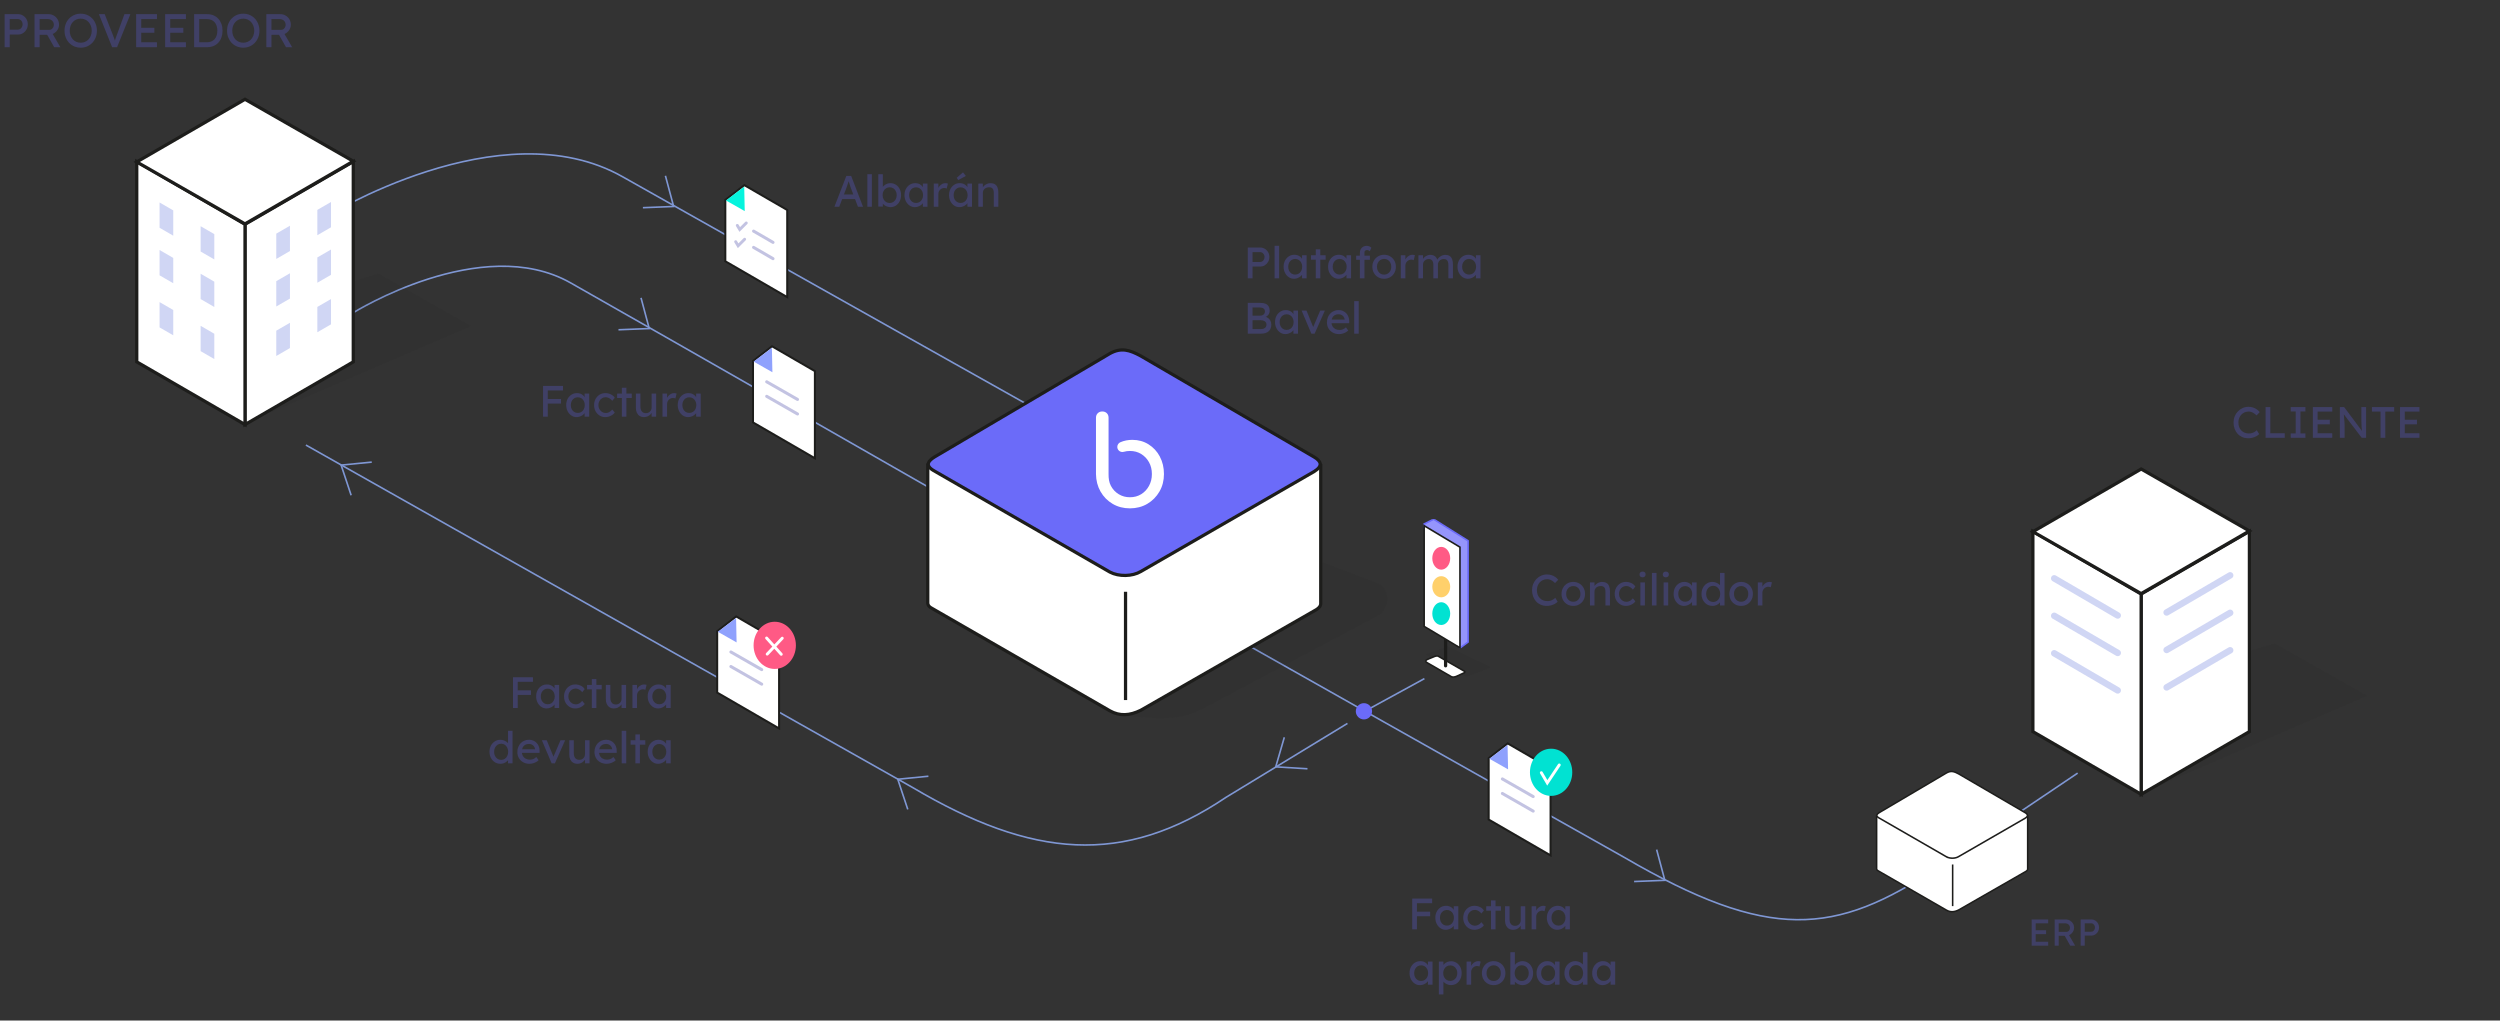 <svg xmlns="http://www.w3.org/2000/svg" width="1536" height="627" viewBox="0 0 1536 627" fill="none"><rect x="0" y="0" width="1536" height="627" fill="#333333" stroke="none"/><path d="M2.842 29V8.7H11.107C12.209 8.7 13.205 8.98 14.094 9.541C15.003 10.082 15.728 10.827 16.269 11.774C16.81 12.721 17.081 13.775 17.081 14.935C17.081 16.095 16.81 17.149 16.269 18.096C15.728 19.043 15.003 19.807 14.094 20.387C13.205 20.948 12.209 21.228 11.107 21.228H5.974V29H2.842ZM5.974 18.212H11.049C11.571 18.212 12.045 18.067 12.47 17.777C12.895 17.468 13.234 17.071 13.485 16.588C13.756 16.085 13.891 15.534 13.891 14.935C13.891 14.336 13.756 13.794 13.485 13.311C13.234 12.828 12.895 12.441 12.47 12.151C12.045 11.861 11.571 11.716 11.049 11.716H5.974V18.212ZM21.222 29V8.7H29.864C31.024 8.7 32.087 8.99 33.054 9.57C34.04 10.131 34.823 10.904 35.403 11.89C35.983 12.857 36.273 13.949 36.273 15.167C36.273 16.269 35.983 17.294 35.403 18.241C34.823 19.188 34.05 19.952 33.083 20.532C32.116 21.093 31.043 21.373 29.864 21.373H24.354V29H21.222ZM33.286 29L28.124 19.836L31.343 19.111L37.085 29.029L33.286 29ZM24.354 18.357H30.154C30.715 18.357 31.217 18.222 31.662 17.951C32.107 17.661 32.455 17.274 32.706 16.791C32.957 16.288 33.083 15.737 33.083 15.138C33.083 14.461 32.919 13.872 32.59 13.369C32.281 12.847 31.836 12.441 31.256 12.151C30.695 11.861 30.057 11.716 29.342 11.716H24.354V18.357ZM49.6 29.29C48.169 29.29 46.845 29.029 45.627 28.507C44.428 27.985 43.374 27.26 42.466 26.332C41.576 25.385 40.88 24.283 40.378 23.026C39.894 21.75 39.653 20.358 39.653 18.85C39.653 17.342 39.894 15.96 40.378 14.703C40.88 13.427 41.576 12.325 42.466 11.397C43.374 10.45 44.428 9.715 45.627 9.193C46.845 8.671 48.169 8.41 49.6 8.41C51.03 8.41 52.345 8.671 53.544 9.193C54.762 9.715 55.815 10.45 56.705 11.397C57.613 12.344 58.309 13.456 58.793 14.732C59.295 15.989 59.547 17.361 59.547 18.85C59.547 20.339 59.295 21.721 58.793 22.997C58.309 24.254 57.613 25.356 56.705 26.303C55.815 27.25 54.762 27.985 53.544 28.507C52.345 29.029 51.03 29.29 49.6 29.29ZM49.6 26.245C50.586 26.245 51.485 26.061 52.297 25.694C53.128 25.327 53.843 24.814 54.443 24.157C55.042 23.48 55.506 22.697 55.835 21.808C56.183 20.899 56.357 19.913 56.357 18.85C56.357 17.787 56.183 16.81 55.835 15.921C55.506 15.012 55.042 14.229 54.443 13.572C53.843 12.895 53.128 12.373 52.297 12.006C51.485 11.639 50.586 11.455 49.6 11.455C48.614 11.455 47.705 11.639 46.874 12.006C46.062 12.373 45.346 12.886 44.728 13.543C44.128 14.2 43.664 14.983 43.336 15.892C43.007 16.781 42.843 17.767 42.843 18.85C42.843 19.913 43.007 20.899 43.336 21.808C43.664 22.717 44.128 23.5 44.728 24.157C45.346 24.814 46.062 25.327 46.874 25.694C47.705 26.061 48.614 26.245 49.6 26.245ZM68.883 29L60.763 8.7H64.33L69.173 21.025C69.405 21.624 69.608 22.166 69.782 22.649C69.976 23.132 70.14 23.577 70.275 23.983C70.411 24.37 70.536 24.737 70.652 25.085C70.768 25.433 70.884 25.781 71 26.129L70.246 26.158C70.382 25.694 70.527 25.211 70.681 24.708C70.836 24.205 71.01 23.654 71.203 23.055C71.416 22.456 71.667 21.779 71.957 21.025L76.452 8.7H80.106L71.928 29H68.883ZM83.64 29V8.7H96.429V11.716H86.772V25.984H96.429V29H83.64ZM85.061 20.097V17.081H94.834V20.097H85.061ZM101.453 29V8.7H114.242V11.716H104.585V25.984H114.242V29H101.453ZM102.874 20.097V17.081H112.647V20.097H102.874ZM119.267 29V8.7H127.213C128.663 8.7 129.968 8.942 131.128 9.425C132.307 9.908 133.312 10.604 134.144 11.513C134.975 12.422 135.613 13.495 136.058 14.732C136.502 15.969 136.725 17.342 136.725 18.85C136.725 20.358 136.502 21.74 136.058 22.997C135.613 24.234 134.975 25.307 134.144 26.216C133.332 27.105 132.336 27.792 131.157 28.275C129.977 28.758 128.663 29 127.213 29H119.267ZM122.399 26.303L122.312 25.984H127.068C128.092 25.984 129.001 25.82 129.794 25.491C130.606 25.162 131.282 24.698 131.824 24.099C132.384 23.48 132.81 22.726 133.1 21.837C133.39 20.948 133.535 19.952 133.535 18.85C133.535 17.748 133.39 16.762 133.1 15.892C132.81 15.003 132.384 14.249 131.824 13.63C131.263 13.011 130.586 12.538 129.794 12.209C129.001 11.88 128.092 11.716 127.068 11.716H122.225L122.399 11.455V26.303ZM149.457 29.29C148.026 29.29 146.702 29.029 145.484 28.507C144.285 27.985 143.232 27.26 142.323 26.332C141.434 25.385 140.738 24.283 140.235 23.026C139.752 21.75 139.51 20.358 139.51 18.85C139.51 17.342 139.752 15.96 140.235 14.703C140.738 13.427 141.434 12.325 142.323 11.397C143.232 10.45 144.285 9.715 145.484 9.193C146.702 8.671 148.026 8.41 149.457 8.41C150.888 8.41 152.202 8.671 153.401 9.193C154.619 9.715 155.673 10.45 156.562 11.397C157.471 12.344 158.167 13.456 158.65 14.732C159.153 15.989 159.404 17.361 159.404 18.85C159.404 20.339 159.153 21.721 158.65 22.997C158.167 24.254 157.471 25.356 156.562 26.303C155.673 27.25 154.619 27.985 153.401 28.507C152.202 29.029 150.888 29.29 149.457 29.29ZM149.457 26.245C150.443 26.245 151.342 26.061 152.154 25.694C152.985 25.327 153.701 24.814 154.3 24.157C154.899 23.48 155.363 22.697 155.692 21.808C156.04 20.899 156.214 19.913 156.214 18.85C156.214 17.787 156.04 16.81 155.692 15.921C155.363 15.012 154.899 14.229 154.3 13.572C153.701 12.895 152.985 12.373 152.154 12.006C151.342 11.639 150.443 11.455 149.457 11.455C148.471 11.455 147.562 11.639 146.731 12.006C145.919 12.373 145.204 12.886 144.585 13.543C143.986 14.2 143.522 14.983 143.193 15.892C142.864 16.781 142.7 17.767 142.7 18.85C142.7 19.913 142.864 20.899 143.193 21.808C143.522 22.717 143.986 23.5 144.585 24.157C145.204 24.814 145.919 25.327 146.731 25.694C147.562 26.061 148.471 26.245 149.457 26.245ZM163.645 29V8.7H172.287C173.447 8.7 174.51 8.99 175.477 9.57C176.463 10.131 177.246 10.904 177.826 11.89C178.406 12.857 178.696 13.949 178.696 15.167C178.696 16.269 178.406 17.294 177.826 18.241C177.246 19.188 176.472 19.952 175.506 20.532C174.539 21.093 173.466 21.373 172.287 21.373H166.777V29H163.645ZM175.709 29L170.547 19.836L173.766 19.111L179.508 29.029L175.709 29ZM166.777 18.357H172.577C173.137 18.357 173.64 18.222 174.085 17.951C174.529 17.661 174.877 17.274 175.129 16.791C175.38 16.288 175.506 15.737 175.506 15.138C175.506 14.461 175.341 13.872 175.013 13.369C174.703 12.847 174.259 12.441 173.679 12.151C173.118 11.861 172.48 11.716 171.765 11.716H166.777V18.357Z" fill="#404066"></path><path opacity="0.08" d="M1315.32 420.492L1315.52 487.343L1454.42 427.523L1397.45 395.279L1315.32 420.492Z" fill="#1D1D1B"></path><path d="M1382.03 449.507L1315.52 488.024V364.968L1382.03 326.45V449.507Z" fill="white" stroke="#1D1D1B" stroke-width="2" stroke-miterlimit="10"></path><path d="M1249 449.507L1315.52 488.024V364.968L1249 326.45V449.507Z" fill="white" stroke="#1D1D1B" stroke-width="2" stroke-miterlimit="10"></path><path d="M1315.51 364.726L1382.04 326.219L1315.53 288.163L1249 326.67L1315.51 364.726Z" fill="white" stroke="#1D1D1B" stroke-width="2" stroke-miterlimit="10"></path><path d="M1262.12 355.344L1301.12 378.14" stroke="#D0D6F4" stroke-width="4" stroke-miterlimit="10" stroke-linecap="round"></path><path d="M1262.12 378.36L1301.12 401.156" stroke="#D0D6F4" stroke-width="4" stroke-miterlimit="10" stroke-linecap="round"></path><path d="M1262.12 401.387L1301.12 424.183" stroke="#D0D6F4" stroke-width="4" stroke-miterlimit="10" stroke-linecap="round"></path><path d="M1370.2 353.498L1331.19 376.294" stroke="#D0D6F4" stroke-width="4" stroke-miterlimit="10" stroke-linecap="round"></path><path d="M1370.2 376.525L1331.19 399.322" stroke="#D0D6F4" stroke-width="4" stroke-miterlimit="10" stroke-linecap="round"></path><path d="M1370.2 399.541L1331.19 422.338" stroke="#D0D6F4" stroke-width="4" stroke-miterlimit="10" stroke-linecap="round"></path><path d="M1381.31 269.27C1380 269.27 1378.79 269.036 1377.7 268.568C1376.6 268.1 1375.64 267.434 1374.83 266.57C1374.02 265.688 1373.39 264.653 1372.94 263.465C1372.51 262.277 1372.3 260.972 1372.3 259.55C1372.3 258.2 1372.53 256.949 1373 255.797C1373.48 254.627 1374.15 253.601 1375 252.719C1375.84 251.837 1376.82 251.153 1377.94 250.667C1379.06 250.181 1380.26 249.938 1381.56 249.938C1382.48 249.938 1383.37 250.082 1384.23 250.37C1385.11 250.64 1385.9 251.027 1386.61 251.531C1387.33 252.017 1387.91 252.575 1388.36 253.205L1386.42 255.23C1385.9 254.708 1385.36 254.276 1384.82 253.934C1384.3 253.574 1383.76 253.304 1383.2 253.124C1382.66 252.944 1382.12 252.854 1381.56 252.854C1380.68 252.854 1379.85 253.025 1379.07 253.367C1378.32 253.691 1377.65 254.15 1377.08 254.744C1376.52 255.338 1376.08 256.049 1375.75 256.877C1375.43 257.687 1375.27 258.578 1375.27 259.55C1375.27 260.576 1375.42 261.512 1375.73 262.358C1376.05 263.186 1376.5 263.897 1377.08 264.491C1377.65 265.085 1378.34 265.544 1379.13 265.868C1379.94 266.174 1380.83 266.327 1381.8 266.327C1382.39 266.327 1382.98 266.246 1383.56 266.084C1384.13 265.922 1384.67 265.688 1385.18 265.382C1385.68 265.076 1386.14 264.716 1386.55 264.302L1388.01 266.678C1387.6 267.164 1387.03 267.605 1386.31 268.001C1385.61 268.397 1384.82 268.712 1383.93 268.946C1383.07 269.162 1382.2 269.27 1381.31 269.27ZM1391.97 269V250.1H1394.89V266.192H1403.74V269H1391.97ZM1407.43 269V266.3H1410.48V252.8H1407.43V250.1H1416.45V252.8H1413.4V266.3H1416.45V269H1407.43ZM1421.03 269V250.1H1432.93V252.908H1423.94V266.192H1432.93V269H1421.03ZM1422.35 260.711V257.903H1431.45V260.711H1422.35ZM1437.61 269V250.1H1440.23L1451.79 265.571L1451.36 265.814C1451.28 265.364 1451.22 264.878 1451.17 264.356C1451.11 263.816 1451.06 263.249 1451 262.655C1450.97 262.043 1450.93 261.404 1450.9 260.738C1450.88 260.054 1450.86 259.343 1450.84 258.605C1450.82 257.867 1450.82 257.102 1450.82 256.31V250.1H1453.73V269H1451.06L1439.69 254.096L1439.99 253.718C1440.08 254.816 1440.15 255.752 1440.2 256.526C1440.28 257.282 1440.33 257.93 1440.37 258.47C1440.42 258.992 1440.46 259.424 1440.47 259.766C1440.49 260.09 1440.5 260.36 1440.5 260.576C1440.52 260.792 1440.53 260.981 1440.53 261.143V269H1437.61ZM1462.61 269V252.908H1457.32V250.1H1470.98V252.908H1465.53V269H1462.61ZM1474.58 269V250.1H1486.49V252.908H1477.5V266.192H1486.49V269H1474.58ZM1475.9 260.711V257.903H1485V260.711H1475.9Z" fill="#404066"></path><path d="M766.646 171V152.1H774.341C775.367 152.1 776.294 152.361 777.122 152.883C777.968 153.387 778.643 154.08 779.147 154.962C779.651 155.844 779.903 156.825 779.903 157.905C779.903 158.985 779.651 159.966 779.147 160.848C778.643 161.73 777.968 162.441 777.122 162.981C776.294 163.503 775.367 163.764 774.341 163.764H769.562V171H766.646ZM769.562 160.956H774.287C774.773 160.956 775.214 160.821 775.61 160.551C776.006 160.263 776.321 159.894 776.555 159.444C776.807 158.976 776.933 158.463 776.933 157.905C776.933 157.347 776.807 156.843 776.555 156.393C776.321 155.943 776.006 155.583 775.61 155.313C775.214 155.043 774.773 154.908 774.287 154.908H769.562V160.956ZM783.11 171V151.02H785.891V171H783.11ZM795.023 171.27C793.853 171.27 792.782 170.946 791.81 170.298C790.856 169.65 790.091 168.768 789.515 167.652C788.939 166.536 788.651 165.276 788.651 163.872C788.651 162.45 788.939 161.19 789.515 160.092C790.109 158.976 790.901 158.103 791.891 157.473C792.899 156.843 794.024 156.528 795.266 156.528C796.004 156.528 796.679 156.636 797.291 156.852C797.903 157.068 798.434 157.374 798.884 157.77C799.352 158.148 799.73 158.589 800.018 159.093C800.324 159.597 800.513 160.137 800.585 160.713L799.964 160.497V156.825H802.772V171H799.964V167.625L800.612 167.436C800.504 167.922 800.279 168.399 799.937 168.867C799.613 169.317 799.19 169.722 798.668 170.082C798.164 170.442 797.597 170.73 796.967 170.946C796.355 171.162 795.707 171.27 795.023 171.27ZM795.752 168.705C796.598 168.705 797.345 168.498 797.993 168.084C798.641 167.67 799.145 167.103 799.505 166.383C799.883 165.645 800.072 164.808 800.072 163.872C800.072 162.954 799.883 162.135 799.505 161.415C799.145 160.695 798.641 160.128 797.993 159.714C797.345 159.3 796.598 159.093 795.752 159.093C794.924 159.093 794.186 159.3 793.538 159.714C792.908 160.128 792.404 160.695 792.026 161.415C791.666 162.135 791.486 162.954 791.486 163.872C791.486 164.808 791.666 165.645 792.026 166.383C792.404 167.103 792.908 167.67 793.538 168.084C794.186 168.498 794.924 168.705 795.752 168.705ZM808.41 171V153.207H811.191V171H808.41ZM805.467 159.525V156.825H814.485V159.525H805.467ZM822.339 171.27C821.169 171.27 820.098 170.946 819.126 170.298C818.172 169.65 817.407 168.768 816.831 167.652C816.255 166.536 815.967 165.276 815.967 163.872C815.967 162.45 816.255 161.19 816.831 160.092C817.425 158.976 818.217 158.103 819.207 157.473C820.215 156.843 821.34 156.528 822.582 156.528C823.32 156.528 823.995 156.636 824.607 156.852C825.219 157.068 825.75 157.374 826.2 157.77C826.668 158.148 827.046 158.589 827.334 159.093C827.64 159.597 827.829 160.137 827.901 160.713L827.28 160.497V156.825H830.088V171H827.28V167.625L827.928 167.436C827.82 167.922 827.595 168.399 827.253 168.867C826.929 169.317 826.506 169.722 825.984 170.082C825.48 170.442 824.913 170.73 824.283 170.946C823.671 171.162 823.023 171.27 822.339 171.27ZM823.068 168.705C823.914 168.705 824.661 168.498 825.309 168.084C825.957 167.67 826.461 167.103 826.821 166.383C827.199 165.645 827.388 164.808 827.388 163.872C827.388 162.954 827.199 162.135 826.821 161.415C826.461 160.695 825.957 160.128 825.309 159.714C824.661 159.3 823.914 159.093 823.068 159.093C822.24 159.093 821.502 159.3 820.854 159.714C820.224 160.128 819.72 160.695 819.342 161.415C818.982 162.135 818.802 162.954 818.802 163.872C818.802 164.808 818.982 165.645 819.342 166.383C819.72 167.103 820.224 167.67 820.854 168.084C821.502 168.498 822.24 168.705 823.068 168.705ZM835.51 171V155.232C835.51 154.422 835.69 153.702 836.05 153.072C836.41 152.442 836.905 151.947 837.535 151.587C838.165 151.227 838.894 151.047 839.722 151.047C840.298 151.047 840.838 151.155 841.342 151.371C841.846 151.587 842.251 151.875 842.557 152.235L841.612 154.368C841.378 154.152 841.117 153.981 840.829 153.855C840.559 153.711 840.298 153.639 840.046 153.639C839.668 153.639 839.344 153.702 839.074 153.828C838.822 153.936 838.633 154.116 838.507 154.368C838.381 154.602 838.318 154.89 838.318 155.232V171H836.914C836.68 171 836.446 171 836.212 171C835.978 171 835.744 171 835.51 171ZM833.242 159.633V157.068H841.666V159.633H833.242ZM850.416 171.27C849.03 171.27 847.788 170.955 846.69 170.325C845.61 169.677 844.755 168.804 844.125 167.706C843.495 166.59 843.18 165.321 843.18 163.899C843.18 162.477 843.495 161.217 844.125 160.119C844.755 159.003 845.61 158.13 846.69 157.5C847.788 156.852 849.03 156.528 850.416 156.528C851.784 156.528 853.008 156.852 854.088 157.5C855.186 158.13 856.05 159.003 856.68 160.119C857.31 161.217 857.625 162.477 857.625 163.899C857.625 165.321 857.31 166.59 856.68 167.706C856.05 168.804 855.186 169.677 854.088 170.325C853.008 170.955 851.784 171.27 850.416 171.27ZM850.416 168.732C851.262 168.732 852.018 168.525 852.684 168.111C853.35 167.679 853.872 167.103 854.25 166.383C854.628 165.645 854.808 164.817 854.79 163.899C854.808 162.963 854.628 162.135 854.25 161.415C853.872 160.677 853.35 160.101 852.684 159.687C852.018 159.273 851.262 159.066 850.416 159.066C849.57 159.066 848.805 159.282 848.121 159.714C847.455 160.128 846.933 160.704 846.555 161.442C846.177 162.162 845.997 162.981 846.015 163.899C845.997 164.817 846.177 165.645 846.555 166.383C846.933 167.103 847.455 167.679 848.121 168.111C848.805 168.525 849.57 168.732 850.416 168.732ZM860.655 171V156.825H863.463V161.28L863.193 160.2C863.391 159.516 863.724 158.895 864.192 158.337C864.678 157.779 865.227 157.338 865.839 157.014C866.469 156.69 867.117 156.528 867.783 156.528C868.089 156.528 868.377 156.555 868.647 156.609C868.935 156.663 869.16 156.726 869.322 156.798L868.593 159.822C868.377 159.732 868.134 159.66 867.864 159.606C867.612 159.534 867.36 159.498 867.108 159.498C866.622 159.498 866.154 159.597 865.704 159.795C865.272 159.975 864.885 160.236 864.543 160.578C864.219 160.902 863.958 161.289 863.76 161.739C863.562 162.171 863.463 162.648 863.463 163.17V171H860.655ZM871.491 171V156.825H874.299V159.849L873.786 160.173C873.93 159.705 874.155 159.255 874.461 158.823C874.785 158.391 875.172 158.013 875.622 157.689C876.09 157.347 876.585 157.077 877.107 156.879C877.647 156.681 878.196 156.582 878.754 156.582C879.564 156.582 880.275 156.717 880.887 156.987C881.499 157.257 882.003 157.662 882.399 158.202C882.795 158.742 883.083 159.417 883.263 160.227L882.831 160.119L883.02 159.66C883.218 159.246 883.488 158.859 883.83 158.499C884.19 158.121 884.595 157.788 885.045 157.5C885.495 157.212 885.972 156.987 886.476 156.825C886.98 156.663 887.475 156.582 887.961 156.582C889.023 156.582 889.896 156.798 890.58 157.23C891.282 157.662 891.804 158.319 892.146 159.201C892.506 160.083 892.686 161.181 892.686 162.495V171H889.878V162.657C889.878 161.847 889.77 161.19 889.554 160.686C889.356 160.164 889.05 159.777 888.636 159.525C888.222 159.273 887.691 159.147 887.043 159.147C886.539 159.147 886.062 159.237 885.612 159.417C885.18 159.579 884.802 159.813 884.478 160.119C884.154 160.425 883.902 160.785 883.722 161.199C883.542 161.595 883.452 162.036 883.452 162.522V171H880.644V162.603C880.644 161.865 880.536 161.244 880.32 160.74C880.104 160.218 879.789 159.822 879.375 159.552C878.961 159.282 878.457 159.147 877.863 159.147C877.359 159.147 876.891 159.237 876.459 159.417C876.027 159.579 875.649 159.813 875.325 160.119C875.001 160.407 874.749 160.758 874.569 161.172C874.389 161.568 874.299 162 874.299 162.468V171H871.491ZM901.863 171.27C900.693 171.27 899.622 170.946 898.65 170.298C897.696 169.65 896.931 168.768 896.355 167.652C895.779 166.536 895.491 165.276 895.491 163.872C895.491 162.45 895.779 161.19 896.355 160.092C896.949 158.976 897.741 158.103 898.731 157.473C899.739 156.843 900.864 156.528 902.106 156.528C902.844 156.528 903.519 156.636 904.131 156.852C904.743 157.068 905.274 157.374 905.724 157.77C906.192 158.148 906.57 158.589 906.858 159.093C907.164 159.597 907.353 160.137 907.425 160.713L906.804 160.497V156.825H909.612V171H906.804V167.625L907.452 167.436C907.344 167.922 907.119 168.399 906.777 168.867C906.453 169.317 906.03 169.722 905.508 170.082C905.004 170.442 904.437 170.73 903.807 170.946C903.195 171.162 902.547 171.27 901.863 171.27ZM902.592 168.705C903.438 168.705 904.185 168.498 904.833 168.084C905.481 167.67 905.985 167.103 906.345 166.383C906.723 165.645 906.912 164.808 906.912 163.872C906.912 162.954 906.723 162.135 906.345 161.415C905.985 160.695 905.481 160.128 904.833 159.714C904.185 159.3 903.438 159.093 902.592 159.093C901.764 159.093 901.026 159.3 900.378 159.714C899.748 160.128 899.244 160.695 898.866 161.415C898.506 162.135 898.326 162.954 898.326 163.872C898.326 164.808 898.506 165.645 898.866 166.383C899.244 167.103 899.748 167.67 900.378 168.084C901.026 168.498 901.764 168.705 902.592 168.705ZM766.646 205V186.1H774.53C775.736 186.1 776.753 186.28 777.581 186.64C778.409 187 779.03 187.54 779.444 188.26C779.876 188.962 780.092 189.826 780.092 190.852C780.092 191.878 779.804 192.751 779.228 193.471C778.67 194.191 777.887 194.686 776.879 194.956V194.416C777.725 194.596 778.463 194.92 779.093 195.388C779.723 195.838 780.209 196.405 780.551 197.089C780.911 197.773 781.091 198.556 781.091 199.438C781.091 200.338 780.947 201.139 780.659 201.841C780.389 202.525 779.975 203.101 779.417 203.569C778.877 204.037 778.22 204.397 777.446 204.649C776.672 204.883 775.79 205 774.8 205H766.646ZM769.562 202.192H774.638C775.376 202.192 775.997 202.084 776.501 201.868C777.023 201.652 777.419 201.337 777.689 200.923C777.977 200.491 778.121 199.978 778.121 199.384C778.121 198.826 777.968 198.349 777.662 197.953C777.374 197.557 776.96 197.26 776.42 197.062C775.88 196.846 775.241 196.738 774.503 196.738H769.562V202.192ZM769.562 193.93H774.368C774.908 193.93 775.385 193.822 775.799 193.606C776.231 193.39 776.564 193.093 776.798 192.715C777.05 192.337 777.176 191.905 777.176 191.419C777.176 190.609 776.906 189.988 776.366 189.556C775.826 189.124 775.052 188.908 774.044 188.908H769.562V193.93ZM789.75 205.27C788.58 205.27 787.509 204.946 786.537 204.298C785.583 203.65 784.818 202.768 784.242 201.652C783.666 200.536 783.378 199.276 783.378 197.872C783.378 196.45 783.666 195.19 784.242 194.092C784.836 192.976 785.628 192.103 786.618 191.473C787.626 190.843 788.751 190.528 789.993 190.528C790.731 190.528 791.406 190.636 792.018 190.852C792.63 191.068 793.161 191.374 793.611 191.77C794.079 192.148 794.457 192.589 794.745 193.093C795.051 193.597 795.24 194.137 795.312 194.713L794.691 194.497V190.825H797.499V205H794.691V201.625L795.339 201.436C795.231 201.922 795.006 202.399 794.664 202.867C794.34 203.317 793.917 203.722 793.395 204.082C792.891 204.442 792.324 204.73 791.694 204.946C791.082 205.162 790.434 205.27 789.75 205.27ZM790.479 202.705C791.325 202.705 792.072 202.498 792.72 202.084C793.368 201.67 793.872 201.103 794.232 200.383C794.61 199.645 794.799 198.808 794.799 197.872C794.799 196.954 794.61 196.135 794.232 195.415C793.872 194.695 793.368 194.128 792.72 193.714C792.072 193.3 791.325 193.093 790.479 193.093C789.651 193.093 788.913 193.3 788.265 193.714C787.635 194.128 787.131 194.695 786.753 195.415C786.393 196.135 786.213 196.954 786.213 197.872C786.213 198.808 786.393 199.645 786.753 200.383C787.131 201.103 787.635 201.67 788.265 202.084C788.913 202.498 789.651 202.705 790.479 202.705ZM805.709 205L799.715 190.825H802.712L807.032 201.436L806.519 201.679L811.136 190.825H813.998L807.707 205H805.709ZM822.762 205.27C821.304 205.27 820.008 204.964 818.874 204.352C817.758 203.722 816.876 202.867 816.228 201.787C815.598 200.707 815.283 199.465 815.283 198.061C815.283 196.945 815.463 195.928 815.823 195.01C816.183 194.092 816.678 193.3 817.308 192.634C817.956 191.95 818.721 191.428 819.603 191.068C820.503 190.69 821.475 190.501 822.519 190.501C823.437 190.501 824.292 190.681 825.084 191.041C825.876 191.383 826.56 191.86 827.136 192.472C827.73 193.084 828.18 193.813 828.486 194.659C828.81 195.487 828.963 196.396 828.945 197.386L828.918 198.574H817.335L816.714 196.36H826.515L826.11 196.819V196.171C826.056 195.577 825.858 195.046 825.516 194.578C825.174 194.11 824.742 193.741 824.22 193.471C823.698 193.201 823.131 193.066 822.519 193.066C821.547 193.066 820.728 193.255 820.062 193.633C819.396 193.993 818.892 194.533 818.55 195.253C818.208 195.955 818.037 196.828 818.037 197.872C818.037 198.862 818.244 199.726 818.658 200.464C819.072 201.184 819.657 201.742 820.413 202.138C821.169 202.534 822.042 202.732 823.032 202.732C823.734 202.732 824.382 202.615 824.976 202.381C825.588 202.147 826.245 201.724 826.947 201.112L828.351 203.083C827.919 203.515 827.388 203.893 826.758 204.217C826.146 204.541 825.489 204.802 824.787 205C824.103 205.18 823.428 205.27 822.762 205.27ZM832.021 205V185.02H834.802V205H832.021Z" fill="#404066"></path><path d="M950.314 372.27C949 372.27 947.794 372.036 946.696 371.568C945.598 371.1 944.644 370.434 943.834 369.57C943.024 368.688 942.394 367.653 941.944 366.465C941.512 365.277 941.296 363.972 941.296 362.55C941.296 361.2 941.53 359.949 941.998 358.797C942.484 357.627 943.15 356.601 943.996 355.719C944.842 354.837 945.823 354.153 946.939 353.667C948.055 353.181 949.261 352.938 950.557 352.938C951.475 352.938 952.366 353.082 953.23 353.37C954.112 353.64 954.904 354.027 955.606 354.531C956.326 355.017 956.911 355.575 957.361 356.205L955.417 358.23C954.895 357.708 954.364 357.276 953.824 356.934C953.302 356.574 952.762 356.304 952.204 356.124C951.664 355.944 951.115 355.854 950.557 355.854C949.675 355.854 948.847 356.025 948.073 356.367C947.317 356.691 946.651 357.15 946.075 357.744C945.517 358.338 945.076 359.049 944.752 359.877C944.428 360.687 944.266 361.578 944.266 362.55C944.266 363.576 944.419 364.512 944.725 365.358C945.049 366.186 945.499 366.897 946.075 367.491C946.651 368.085 947.335 368.544 948.127 368.868C948.937 369.174 949.828 369.327 950.8 369.327C951.394 369.327 951.979 369.246 952.555 369.084C953.131 368.922 953.671 368.688 954.175 368.382C954.679 368.076 955.138 367.716 955.552 367.302L957.01 369.678C956.596 370.164 956.029 370.605 955.309 371.001C954.607 371.397 953.815 371.712 952.933 371.946C952.069 372.162 951.196 372.27 950.314 372.27ZM966.641 372.27C965.255 372.27 964.013 371.955 962.915 371.325C961.835 370.677 960.98 369.804 960.35 368.706C959.72 367.59 959.405 366.321 959.405 364.899C959.405 363.477 959.72 362.217 960.35 361.119C960.98 360.003 961.835 359.13 962.915 358.5C964.013 357.852 965.255 357.528 966.641 357.528C968.009 357.528 969.233 357.852 970.313 358.5C971.411 359.13 972.275 360.003 972.905 361.119C973.535 362.217 973.85 363.477 973.85 364.899C973.85 366.321 973.535 367.59 972.905 368.706C972.275 369.804 971.411 370.677 970.313 371.325C969.233 371.955 968.009 372.27 966.641 372.27ZM966.641 369.732C967.487 369.732 968.243 369.525 968.909 369.111C969.575 368.679 970.097 368.103 970.475 367.383C970.853 366.645 971.033 365.817 971.015 364.899C971.033 363.963 970.853 363.135 970.475 362.415C970.097 361.677 969.575 361.101 968.909 360.687C968.243 360.273 967.487 360.066 966.641 360.066C965.795 360.066 965.03 360.282 964.346 360.714C963.68 361.128 963.158 361.704 962.78 362.442C962.402 363.162 962.222 363.981 962.24 364.899C962.222 365.817 962.402 366.645 962.78 367.383C963.158 368.103 963.68 368.679 964.346 369.111C965.03 369.525 965.795 369.732 966.641 369.732ZM976.881 372V357.825H979.662V360.741L979.176 361.065C979.356 360.435 979.707 359.859 980.229 359.337C980.751 358.797 981.372 358.365 982.092 358.041C982.812 357.699 983.55 357.528 984.306 357.528C985.386 357.528 986.286 357.744 987.006 358.176C987.726 358.59 988.266 359.229 988.626 360.093C988.986 360.957 989.166 362.046 989.166 363.36V372H986.385V363.549C986.385 362.739 986.277 362.073 986.061 361.551C985.845 361.011 985.512 360.624 985.062 360.39C984.612 360.138 984.054 360.03 983.388 360.066C982.848 360.066 982.353 360.156 981.903 360.336C981.453 360.498 981.057 360.732 980.715 361.038C980.391 361.344 980.13 361.704 979.932 362.118C979.752 362.514 979.662 362.946 979.662 363.414V372H978.285C978.051 372 977.817 372 977.583 372C977.349 372 977.115 372 976.881 372ZM998.959 372.27C997.645 372.27 996.466 371.946 995.422 371.298C994.396 370.65 993.577 369.768 992.965 368.652C992.371 367.536 992.074 366.285 992.074 364.899C992.074 363.513 992.371 362.262 992.965 361.146C993.577 360.03 994.396 359.148 995.422 358.5C996.466 357.852 997.645 357.528 998.959 357.528C1000.22 357.528 1001.36 357.789 1002.39 358.311C1003.43 358.815 1004.22 359.508 1004.76 360.39L1003.23 362.28C1002.94 361.866 1002.57 361.488 1002.12 361.146C1001.67 360.804 1001.19 360.534 1000.69 360.336C1000.18 360.138 999.697 360.039 999.229 360.039C998.365 360.039 997.591 360.255 996.907 360.687C996.241 361.101 995.71 361.677 995.314 362.415C994.918 363.153 994.72 363.981 994.72 364.899C994.72 365.817 994.927 366.645 995.341 367.383C995.755 368.103 996.304 368.679 996.988 369.111C997.672 369.543 998.428 369.759 999.256 369.759C999.742 369.759 1000.21 369.678 1000.66 369.516C1001.13 369.354 1001.58 369.111 1002.01 368.787C1002.44 368.463 1002.85 368.067 1003.23 367.599L1004.76 369.489C1004.19 370.299 1003.36 370.965 1002.28 371.487C1001.22 372.009 1000.11 372.27 998.959 372.27ZM1007.85 372V357.825H1010.63V372H1007.85ZM1009.2 354.693C1008.6 354.693 1008.14 354.54 1007.82 354.234C1007.5 353.928 1007.33 353.496 1007.33 352.938C1007.33 352.416 1007.5 351.993 1007.82 351.669C1008.16 351.345 1008.62 351.183 1009.2 351.183C1009.79 351.183 1010.25 351.336 1010.57 351.642C1010.9 351.948 1011.06 352.38 1011.06 352.938C1011.06 353.46 1010.89 353.883 1010.55 354.207C1010.22 354.531 1009.77 354.693 1009.2 354.693ZM1014.96 372V352.02H1017.74V372H1014.96ZM1022.14 372V357.825H1024.92V372H1022.14ZM1023.49 354.693C1022.89 354.693 1022.43 354.54 1022.11 354.234C1021.79 353.928 1021.62 353.496 1021.62 352.938C1021.62 352.416 1021.79 351.993 1022.11 351.669C1022.45 351.345 1022.91 351.183 1023.49 351.183C1024.08 351.183 1024.54 351.336 1024.86 351.642C1025.19 351.948 1025.35 352.38 1025.35 352.938C1025.35 353.46 1025.18 353.883 1024.84 354.207C1024.51 354.531 1024.06 354.693 1023.49 354.693ZM1034.65 372.27C1033.48 372.27 1032.41 371.946 1031.43 371.298C1030.48 370.65 1029.72 369.768 1029.14 368.652C1028.56 367.536 1028.28 366.276 1028.28 364.872C1028.28 363.45 1028.56 362.19 1029.14 361.092C1029.73 359.976 1030.53 359.103 1031.52 358.473C1032.52 357.843 1033.65 357.528 1034.89 357.528C1035.63 357.528 1036.3 357.636 1036.92 357.852C1037.53 358.068 1038.06 358.374 1038.51 358.77C1038.98 359.148 1039.35 359.589 1039.64 360.093C1039.95 360.597 1040.14 361.137 1040.21 361.713L1039.59 361.497V357.825H1042.4V372H1039.59V368.625L1040.24 368.436C1040.13 368.922 1039.9 369.399 1039.56 369.867C1039.24 370.317 1038.81 370.722 1038.29 371.082C1037.79 371.442 1037.22 371.73 1036.59 371.946C1035.98 372.162 1035.33 372.27 1034.65 372.27ZM1035.38 369.705C1036.22 369.705 1036.97 369.498 1037.62 369.084C1038.27 368.67 1038.77 368.103 1039.13 367.383C1039.51 366.645 1039.7 365.808 1039.7 364.872C1039.7 363.954 1039.51 363.135 1039.13 362.415C1038.77 361.695 1038.27 361.128 1037.62 360.714C1036.97 360.3 1036.22 360.093 1035.38 360.093C1034.55 360.093 1033.81 360.3 1033.16 360.714C1032.53 361.128 1032.03 361.695 1031.65 362.415C1031.29 363.135 1031.11 363.954 1031.11 364.872C1031.11 365.808 1031.29 366.645 1031.65 367.383C1032.03 368.103 1032.53 368.67 1033.16 369.084C1033.81 369.498 1034.55 369.705 1035.38 369.705ZM1052.19 372.27C1050.9 372.27 1049.73 371.955 1048.71 371.325C1047.7 370.677 1046.9 369.804 1046.31 368.706C1045.71 367.59 1045.41 366.321 1045.41 364.899C1045.41 363.477 1045.7 362.217 1046.28 361.119C1046.87 360.003 1047.67 359.13 1048.68 358.5C1049.69 357.852 1050.83 357.528 1052.11 357.528C1052.81 357.528 1053.49 357.645 1054.14 357.879C1054.8 358.095 1055.4 358.401 1055.92 358.797C1056.44 359.175 1056.84 359.598 1057.13 360.066C1057.44 360.516 1057.59 360.975 1057.59 361.443L1056.78 361.497V352.02H1059.56V372H1056.78V368.625H1057.32C1057.32 369.057 1057.18 369.489 1056.89 369.921C1056.6 370.335 1056.21 370.722 1055.73 371.082C1055.26 371.442 1054.71 371.73 1054.08 371.946C1053.47 372.162 1052.84 372.27 1052.19 372.27ZM1052.57 369.867C1053.42 369.867 1054.16 369.651 1054.81 369.219C1055.46 368.787 1055.96 368.202 1056.32 367.464C1056.7 366.708 1056.89 365.853 1056.89 364.899C1056.89 363.945 1056.7 363.099 1056.32 362.361C1055.96 361.605 1055.46 361.011 1054.81 360.579C1054.16 360.147 1053.42 359.931 1052.57 359.931C1051.72 359.931 1050.98 360.147 1050.33 360.579C1049.68 361.011 1049.17 361.605 1048.79 362.361C1048.43 363.099 1048.25 363.945 1048.25 364.899C1048.25 365.853 1048.43 366.708 1048.79 367.464C1049.17 368.202 1049.68 368.787 1050.33 369.219C1050.98 369.651 1051.72 369.867 1052.57 369.867ZM1069.76 372.27C1068.38 372.27 1067.14 371.955 1066.04 371.325C1064.96 370.677 1064.1 369.804 1063.47 368.706C1062.84 367.59 1062.53 366.321 1062.53 364.899C1062.53 363.477 1062.84 362.217 1063.47 361.119C1064.1 360.003 1064.96 359.13 1066.04 358.5C1067.14 357.852 1068.38 357.528 1069.76 357.528C1071.13 357.528 1072.36 357.852 1073.44 358.5C1074.53 359.13 1075.4 360.003 1076.03 361.119C1076.66 362.217 1076.97 363.477 1076.97 364.899C1076.97 366.321 1076.66 367.59 1076.03 368.706C1075.4 369.804 1074.53 370.677 1073.44 371.325C1072.36 371.955 1071.13 372.27 1069.76 372.27ZM1069.76 369.732C1070.61 369.732 1071.37 369.525 1072.03 369.111C1072.7 368.679 1073.22 368.103 1073.6 367.383C1073.98 366.645 1074.16 365.817 1074.14 364.899C1074.16 363.963 1073.98 363.135 1073.6 362.415C1073.22 361.677 1072.7 361.101 1072.03 360.687C1071.37 360.273 1070.61 360.066 1069.76 360.066C1068.92 360.066 1068.15 360.282 1067.47 360.714C1066.8 361.128 1066.28 361.704 1065.9 362.442C1065.52 363.162 1065.34 363.981 1065.36 364.899C1065.34 365.817 1065.52 366.645 1065.9 367.383C1066.28 368.103 1066.8 368.679 1067.47 369.111C1068.15 369.525 1068.92 369.732 1069.76 369.732ZM1080 372V357.825H1082.81V362.28L1082.54 361.2C1082.74 360.516 1083.07 359.895 1083.54 359.337C1084.03 358.779 1084.57 358.338 1085.19 358.014C1085.82 357.69 1086.46 357.528 1087.13 357.528C1087.44 357.528 1087.72 357.555 1087.99 357.609C1088.28 357.663 1088.51 357.726 1088.67 357.798L1087.94 360.822C1087.72 360.732 1087.48 360.66 1087.21 360.606C1086.96 360.534 1086.71 360.498 1086.46 360.498C1085.97 360.498 1085.5 360.597 1085.05 360.795C1084.62 360.975 1084.23 361.236 1083.89 361.578C1083.57 361.902 1083.31 362.289 1083.11 362.739C1082.91 363.171 1082.81 363.648 1082.81 364.17V372H1080Z" fill="#404066"></path><path d="M606.911 320.193C606.911 320.193 405.234 204.731 350.56 173.781C295.886 142.83 217.003 192.156 217.003 192.156" stroke="#7F97D4"></path><path d="M656.758 334.4C717.755 368.929 997.774 526.687 997.774 526.687C1086.68 578.499 1127.58 575.191 1190.77 532.687L1276.5 475" stroke="#7F97D4"></path><path d="M187.961 273.448C248.841 307.912 560.711 483.844 560.711 483.844C634.127 527.303 690.267 532.255 753.339 489.832L827.871 444.464" stroke="#7F97D4"></path><path d="M733 305.673C733 305.673 457.637 151.114 382.512 108.587C307.386 66.059 198.997 133.835 198.997 133.835" stroke="#7F97D4"></path><g clip-path="url(#clip0_2813_120)"><path d="M914.633 503.53L952.673 525.56V472.02L926.323 456.76L914.633 465.83V503.53Z" fill="white" stroke="#1D1D1B" stroke-width="1.26" stroke-miterlimit="10"></path><path d="M926.251 457.67L926.561 472.71L915.031 466.15L926.251 457.67Z" fill="#8FA1FD"></path><path d="M923.062 478.58L941.993 489.42" stroke="#C3C3E2" stroke-width="1.88" stroke-miterlimit="10" stroke-linecap="round"></path><path d="M923.062 487.51L941.993 498.35" stroke="#C3C3E2" stroke-width="1.88" stroke-miterlimit="10" stroke-linecap="round"></path></g><g clip-path="url(#clip1_2813_120)"><path d="M440.633 425.53L478.673 447.56V394.02L452.323 378.76L440.633 387.83V425.53Z" fill="white" stroke="#1D1D1B" stroke-width="1.26" stroke-miterlimit="10"></path><path d="M452.251 379.67L452.561 394.71L441.031 388.15L452.251 379.67Z" fill="#8FA1FD"></path><path d="M449.062 400.58L467.993 411.42" stroke="#C3C3E2" stroke-width="1.88" stroke-miterlimit="10" stroke-linecap="round"></path><path d="M449.062 409.51L467.993 420.35" stroke="#C3C3E2" stroke-width="1.88" stroke-miterlimit="10" stroke-linecap="round"></path></g><g clip-path="url(#clip2_2813_120)"><path d="M462.633 259.53L500.673 281.56V228.02L474.323 212.76L462.633 221.83V259.53Z" fill="white" stroke="#1D1D1B" stroke-width="1.26" stroke-miterlimit="10"></path><path d="M474.251 213.67L474.561 228.71L463.031 222.15L474.251 213.67Z" fill="#8FA1FD"></path><path d="M471.062 234.58L489.993 245.42" stroke="#C3C3E2" stroke-width="1.88" stroke-miterlimit="10" stroke-linecap="round"></path><path d="M471.062 243.51L489.993 254.35" stroke="#C3C3E2" stroke-width="1.88" stroke-miterlimit="10" stroke-linecap="round"></path></g><g clip-path="url(#clip3_2813_120)"><path d="M445.633 160.53L483.673 182.56V129.02L457.323 113.76L445.633 122.83V160.53Z" fill="white" stroke="#1D1D1B" stroke-width="1.26" stroke-miterlimit="10"></path><path d="M457.251 114.67L457.561 129.71L446.031 123.15L457.251 114.67Z" fill="#06F4DD"></path><path d="M463 142L474.938 148.92" stroke="#C3C3E2" stroke-width="1.88" stroke-miterlimit="10" stroke-linecap="round"></path><path d="M463 152L474.938 158.92" stroke="#C3C3E2" stroke-width="1.88" stroke-miterlimit="10" stroke-linecap="round"></path><path d="M453 138.5L454.5 141L458.5 137" stroke="#C3C3E2" stroke-width="1.8" stroke-linecap="round"></path><path d="M452 148.5L453.5 151L457.5 147" stroke="#C3C3E2" stroke-width="1.8" stroke-linecap="round"></path></g><path d="M333.646 256V237.1H336.562V256H333.646ZM334.942 247.954V245.146H344.689V247.954H334.942ZM334.942 239.908V237.1H345.904V239.908H334.942ZM354.245 256.27C353.075 256.27 352.004 255.946 351.032 255.298C350.078 254.65 349.313 253.768 348.737 252.652C348.161 251.536 347.873 250.276 347.873 248.872C347.873 247.45 348.161 246.19 348.737 245.092C349.331 243.976 350.123 243.103 351.113 242.473C352.121 241.843 353.246 241.528 354.488 241.528C355.226 241.528 355.901 241.636 356.513 241.852C357.125 242.068 357.656 242.374 358.106 242.77C358.574 243.148 358.952 243.589 359.24 244.093C359.546 244.597 359.735 245.137 359.807 245.713L359.186 245.497V241.825H361.994V256H359.186V252.625L359.834 252.436C359.726 252.922 359.501 253.399 359.159 253.867C358.835 254.317 358.412 254.722 357.89 255.082C357.386 255.442 356.819 255.73 356.189 255.946C355.577 256.162 354.929 256.27 354.245 256.27ZM354.974 253.705C355.82 253.705 356.567 253.498 357.215 253.084C357.863 252.67 358.367 252.103 358.727 251.383C359.105 250.645 359.294 249.808 359.294 248.872C359.294 247.954 359.105 247.135 358.727 246.415C358.367 245.695 357.863 245.128 357.215 244.714C356.567 244.3 355.82 244.093 354.974 244.093C354.146 244.093 353.408 244.3 352.76 244.714C352.13 245.128 351.626 245.695 351.248 246.415C350.888 247.135 350.708 247.954 350.708 248.872C350.708 249.808 350.888 250.645 351.248 251.383C351.626 252.103 352.13 252.67 352.76 253.084C353.408 253.498 354.146 253.705 354.974 253.705ZM371.898 256.27C370.584 256.27 369.405 255.946 368.361 255.298C367.335 254.65 366.516 253.768 365.904 252.652C365.31 251.536 365.013 250.285 365.013 248.899C365.013 247.513 365.31 246.262 365.904 245.146C366.516 244.03 367.335 243.148 368.361 242.5C369.405 241.852 370.584 241.528 371.898 241.528C373.158 241.528 374.301 241.789 375.327 242.311C376.371 242.815 377.163 243.508 377.703 244.39L376.164 246.28C375.876 245.866 375.507 245.488 375.057 245.146C374.607 244.804 374.13 244.534 373.626 244.336C373.122 244.138 372.636 244.039 372.168 244.039C371.304 244.039 370.53 244.255 369.846 244.687C369.18 245.101 368.649 245.677 368.253 246.415C367.857 247.153 367.659 247.981 367.659 248.899C367.659 249.817 367.866 250.645 368.28 251.383C368.694 252.103 369.243 252.679 369.927 253.111C370.611 253.543 371.367 253.759 372.195 253.759C372.681 253.759 373.149 253.678 373.599 253.516C374.067 253.354 374.517 253.111 374.949 252.787C375.381 252.463 375.786 252.067 376.164 251.599L377.703 253.489C377.127 254.299 376.299 254.965 375.219 255.487C374.157 256.009 373.05 256.27 371.898 256.27ZM382.081 256V238.207H384.862V256H382.081ZM379.138 244.525V241.825H388.156V244.525H379.138ZM395.656 256.27C394.648 256.27 393.766 256.036 393.01 255.568C392.272 255.1 391.696 254.443 391.282 253.597C390.886 252.751 390.688 251.743 390.688 250.573V241.825H393.469V249.817C393.469 250.645 393.595 251.365 393.847 251.977C394.117 252.571 394.495 253.03 394.981 253.354C395.485 253.678 396.088 253.84 396.79 253.84C397.312 253.84 397.789 253.759 398.221 253.597C398.653 253.417 399.022 253.174 399.328 252.868C399.652 252.562 399.904 252.193 400.084 251.761C400.264 251.329 400.354 250.861 400.354 250.357V241.825H403.135V256H400.354V253.03L400.84 252.706C400.624 253.372 400.255 253.975 399.733 254.515C399.229 255.055 398.626 255.487 397.924 255.811C397.222 256.117 396.466 256.27 395.656 256.27ZM407.036 256V241.825H409.844V246.28L409.574 245.2C409.772 244.516 410.105 243.895 410.573 243.337C411.059 242.779 411.608 242.338 412.22 242.014C412.85 241.69 413.498 241.528 414.164 241.528C414.47 241.528 414.758 241.555 415.028 241.609C415.316 241.663 415.541 241.726 415.703 241.798L414.974 244.822C414.758 244.732 414.515 244.66 414.245 244.606C413.993 244.534 413.741 244.498 413.489 244.498C413.003 244.498 412.535 244.597 412.085 244.795C411.653 244.975 411.266 245.236 410.924 245.578C410.6 245.902 410.339 246.289 410.141 246.739C409.943 247.171 409.844 247.648 409.844 248.17V256H407.036ZM422.773 256.27C421.603 256.27 420.532 255.946 419.56 255.298C418.606 254.65 417.841 253.768 417.265 252.652C416.689 251.536 416.401 250.276 416.401 248.872C416.401 247.45 416.689 246.19 417.265 245.092C417.859 243.976 418.651 243.103 419.641 242.473C420.649 241.843 421.774 241.528 423.016 241.528C423.754 241.528 424.429 241.636 425.041 241.852C425.653 242.068 426.184 242.374 426.634 242.77C427.102 243.148 427.48 243.589 427.768 244.093C428.074 244.597 428.263 245.137 428.335 245.713L427.714 245.497V241.825H430.522V256H427.714V252.625L428.362 252.436C428.254 252.922 428.029 253.399 427.687 253.867C427.363 254.317 426.94 254.722 426.418 255.082C425.914 255.442 425.347 255.73 424.717 255.946C424.105 256.162 423.457 256.27 422.773 256.27ZM423.502 253.705C424.348 253.705 425.095 253.498 425.743 253.084C426.391 252.67 426.895 252.103 427.255 251.383C427.633 250.645 427.822 249.808 427.822 248.872C427.822 247.954 427.633 247.135 427.255 246.415C426.895 245.695 426.391 245.128 425.743 244.714C425.095 244.3 424.348 244.093 423.502 244.093C422.674 244.093 421.936 244.3 421.288 244.714C420.658 245.128 420.154 245.695 419.776 246.415C419.416 247.135 419.236 247.954 419.236 248.872C419.236 249.808 419.416 250.645 419.776 251.383C420.154 252.103 420.658 252.67 421.288 253.084C421.936 253.498 422.674 253.705 423.502 253.705Z" fill="#404066"></path><path d="M512.675 127L519.992 108.1H522.962L530.225 127H527.12L522.8 115.606C522.746 115.48 522.638 115.174 522.476 114.688C522.332 114.202 522.161 113.662 521.963 113.068C521.765 112.474 521.585 111.934 521.423 111.448C521.261 110.944 521.153 110.62 521.099 110.476L521.72 110.449C521.612 110.755 521.477 111.142 521.315 111.61C521.171 112.078 521.009 112.573 520.829 113.095C520.667 113.617 520.505 114.112 520.343 114.58C520.181 115.03 520.046 115.408 519.938 115.714L515.645 127H512.675ZM515.915 122.302L516.995 119.494H525.581L526.823 122.302H515.915ZM532.903 127V107.02H535.684V127H532.903ZM547.078 127.27C546.466 127.27 545.854 127.171 545.242 126.973C544.648 126.775 544.099 126.514 543.595 126.19C543.109 125.848 542.695 125.479 542.353 125.083C542.029 124.669 541.813 124.255 541.705 123.841L542.407 123.463V126.919H539.626V107.02H542.407V116.065L541.975 115.822C542.065 115.408 542.263 115.012 542.569 114.634C542.875 114.238 543.262 113.887 543.73 113.581C544.216 113.257 544.738 113.005 545.296 112.825C545.854 112.627 546.421 112.528 546.997 112.528C548.275 112.528 549.409 112.843 550.399 113.473C551.389 114.103 552.172 114.976 552.748 116.092C553.324 117.19 553.612 118.45 553.612 119.872C553.612 121.294 553.324 122.563 552.748 123.679C552.19 124.795 551.416 125.677 550.426 126.325C549.436 126.955 548.32 127.27 547.078 127.27ZM546.619 124.732C547.447 124.732 548.185 124.525 548.833 124.111C549.481 123.679 549.994 123.103 550.372 122.383C550.75 121.645 550.939 120.808 550.939 119.872C550.939 118.954 550.75 118.135 550.372 117.415C550.012 116.677 549.508 116.101 548.86 115.687C548.212 115.273 547.465 115.066 546.619 115.066C545.773 115.066 545.026 115.273 544.378 115.687C543.73 116.101 543.217 116.677 542.839 117.415C542.461 118.135 542.272 118.954 542.272 119.872C542.272 120.808 542.461 121.645 542.839 122.383C543.217 123.103 543.73 123.679 544.378 124.111C545.026 124.525 545.773 124.732 546.619 124.732ZM562.086 127.27C560.916 127.27 559.845 126.946 558.873 126.298C557.919 125.65 557.154 124.768 556.578 123.652C556.002 122.536 555.714 121.276 555.714 119.872C555.714 118.45 556.002 117.19 556.578 116.092C557.172 114.976 557.964 114.103 558.954 113.473C559.962 112.843 561.087 112.528 562.329 112.528C563.067 112.528 563.742 112.636 564.354 112.852C564.966 113.068 565.497 113.374 565.947 113.77C566.415 114.148 566.793 114.589 567.081 115.093C567.387 115.597 567.576 116.137 567.648 116.713L567.027 116.497V112.825H569.835V127H567.027V123.625L567.675 123.436C567.567 123.922 567.342 124.399 567 124.867C566.676 125.317 566.253 125.722 565.731 126.082C565.227 126.442 564.66 126.73 564.03 126.946C563.418 127.162 562.77 127.27 562.086 127.27ZM562.815 124.705C563.661 124.705 564.408 124.498 565.056 124.084C565.704 123.67 566.208 123.103 566.568 122.383C566.946 121.645 567.135 120.808 567.135 119.872C567.135 118.954 566.946 118.135 566.568 117.415C566.208 116.695 565.704 116.128 565.056 115.714C564.408 115.3 563.661 115.093 562.815 115.093C561.987 115.093 561.249 115.3 560.601 115.714C559.971 116.128 559.467 116.695 559.089 117.415C558.729 118.135 558.549 118.954 558.549 119.872C558.549 120.808 558.729 121.645 559.089 122.383C559.467 123.103 559.971 123.67 560.601 124.084C561.249 124.498 561.987 124.705 562.815 124.705ZM573.718 127V112.825H576.526V117.28L576.256 116.2C576.454 115.516 576.787 114.895 577.255 114.337C577.741 113.779 578.29 113.338 578.902 113.014C579.532 112.69 580.18 112.528 580.846 112.528C581.152 112.528 581.44 112.555 581.71 112.609C581.998 112.663 582.223 112.726 582.385 112.798L581.656 115.822C581.44 115.732 581.197 115.66 580.927 115.606C580.675 115.534 580.423 115.498 580.171 115.498C579.685 115.498 579.217 115.597 578.767 115.795C578.335 115.975 577.948 116.236 577.606 116.578C577.282 116.902 577.021 117.289 576.823 117.739C576.625 118.171 576.526 118.648 576.526 119.17V127H573.718ZM589.456 127.27C588.286 127.27 587.215 126.946 586.243 126.298C585.289 125.65 584.524 124.768 583.948 123.652C583.372 122.536 583.084 121.276 583.084 119.872C583.084 118.45 583.372 117.19 583.948 116.092C584.542 114.976 585.334 114.103 586.324 113.473C587.332 112.843 588.457 112.528 589.699 112.528C590.437 112.528 591.112 112.636 591.724 112.852C592.336 113.068 592.867 113.374 593.317 113.77C593.785 114.148 594.163 114.589 594.451 115.093C594.757 115.597 594.946 116.137 595.018 116.713L594.397 116.497V112.825H597.205V127H594.397V123.625L595.045 123.436C594.937 123.922 594.712 124.399 594.37 124.867C594.046 125.317 593.623 125.722 593.101 126.082C592.597 126.442 592.03 126.73 591.4 126.946C590.788 127.162 590.14 127.27 589.456 127.27ZM590.185 124.705C591.031 124.705 591.778 124.498 592.426 124.084C593.074 123.67 593.578 123.103 593.938 122.383C594.316 121.645 594.505 120.808 594.505 119.872C594.505 118.954 594.316 118.135 593.938 117.415C593.578 116.695 593.074 116.128 592.426 115.714C591.778 115.3 591.031 115.093 590.185 115.093C589.357 115.093 588.619 115.3 587.971 115.714C587.341 116.128 586.837 116.695 586.459 117.415C586.099 118.135 585.919 118.954 585.919 119.872C585.919 120.808 586.099 121.645 586.459 122.383C586.837 123.103 587.341 123.67 587.971 124.084C588.619 124.498 589.357 124.705 590.185 124.705ZM588.727 110.638L587.809 109.261L591.67 105.886L593.425 108.1L588.727 110.638ZM601.088 127V112.825H603.869V115.741L603.383 116.065C603.563 115.435 603.914 114.859 604.436 114.337C604.958 113.797 605.579 113.365 606.299 113.041C607.019 112.699 607.757 112.528 608.513 112.528C609.593 112.528 610.493 112.744 611.213 113.176C611.933 113.59 612.473 114.229 612.833 115.093C613.193 115.957 613.373 117.046 613.373 118.36V127H610.592V118.549C610.592 117.739 610.484 117.073 610.268 116.551C610.052 116.011 609.719 115.624 609.269 115.39C608.819 115.138 608.261 115.03 607.595 115.066C607.055 115.066 606.56 115.156 606.11 115.336C605.66 115.498 605.264 115.732 604.922 116.038C604.598 116.344 604.337 116.704 604.139 117.118C603.959 117.514 603.869 117.946 603.869 118.414V127H602.492C602.258 127 602.024 127 601.79 127C601.556 127 601.322 127 601.088 127Z" fill="#404066"></path><path d="M867.646 571V552.1H870.562V571H867.646ZM868.942 562.954V560.146H878.689V562.954H868.942ZM868.942 554.908V552.1H879.904V554.908H868.942ZM888.245 571.27C887.075 571.27 886.004 570.946 885.032 570.298C884.078 569.65 883.313 568.768 882.737 567.652C882.161 566.536 881.873 565.276 881.873 563.872C881.873 562.45 882.161 561.19 882.737 560.092C883.331 558.976 884.123 558.103 885.113 557.473C886.121 556.843 887.246 556.528 888.488 556.528C889.226 556.528 889.901 556.636 890.513 556.852C891.125 557.068 891.656 557.374 892.106 557.77C892.574 558.148 892.952 558.589 893.24 559.093C893.546 559.597 893.735 560.137 893.807 560.713L893.186 560.497V556.825H895.994V571H893.186V567.625L893.834 567.436C893.726 567.922 893.501 568.399 893.159 568.867C892.835 569.317 892.412 569.722 891.89 570.082C891.386 570.442 890.819 570.73 890.189 570.946C889.577 571.162 888.929 571.27 888.245 571.27ZM888.974 568.705C889.82 568.705 890.567 568.498 891.215 568.084C891.863 567.67 892.367 567.103 892.727 566.383C893.105 565.645 893.294 564.808 893.294 563.872C893.294 562.954 893.105 562.135 892.727 561.415C892.367 560.695 891.863 560.128 891.215 559.714C890.567 559.3 889.82 559.093 888.974 559.093C888.146 559.093 887.408 559.3 886.76 559.714C886.13 560.128 885.626 560.695 885.248 561.415C884.888 562.135 884.708 562.954 884.708 563.872C884.708 564.808 884.888 565.645 885.248 566.383C885.626 567.103 886.13 567.67 886.76 568.084C887.408 568.498 888.146 568.705 888.974 568.705ZM905.898 571.27C904.584 571.27 903.405 570.946 902.361 570.298C901.335 569.65 900.516 568.768 899.904 567.652C899.31 566.536 899.013 565.285 899.013 563.899C899.013 562.513 899.31 561.262 899.904 560.146C900.516 559.03 901.335 558.148 902.361 557.5C903.405 556.852 904.584 556.528 905.898 556.528C907.158 556.528 908.301 556.789 909.327 557.311C910.371 557.815 911.163 558.508 911.703 559.39L910.164 561.28C909.876 560.866 909.507 560.488 909.057 560.146C908.607 559.804 908.13 559.534 907.626 559.336C907.122 559.138 906.636 559.039 906.168 559.039C905.304 559.039 904.53 559.255 903.846 559.687C903.18 560.101 902.649 560.677 902.253 561.415C901.857 562.153 901.659 562.981 901.659 563.899C901.659 564.817 901.866 565.645 902.28 566.383C902.694 567.103 903.243 567.679 903.927 568.111C904.611 568.543 905.367 568.759 906.195 568.759C906.681 568.759 907.149 568.678 907.599 568.516C908.067 568.354 908.517 568.111 908.949 567.787C909.381 567.463 909.786 567.067 910.164 566.599L911.703 568.489C911.127 569.299 910.299 569.965 909.219 570.487C908.157 571.009 907.05 571.27 905.898 571.27ZM916.081 571V553.207H918.862V571H916.081ZM913.138 559.525V556.825H922.156V559.525H913.138ZM929.656 571.27C928.648 571.27 927.766 571.036 927.01 570.568C926.272 570.1 925.696 569.443 925.282 568.597C924.886 567.751 924.688 566.743 924.688 565.573V556.825H927.469V564.817C927.469 565.645 927.595 566.365 927.847 566.977C928.117 567.571 928.495 568.03 928.981 568.354C929.485 568.678 930.088 568.84 930.79 568.84C931.312 568.84 931.789 568.759 932.221 568.597C932.653 568.417 933.022 568.174 933.328 567.868C933.652 567.562 933.904 567.193 934.084 566.761C934.264 566.329 934.354 565.861 934.354 565.357V556.825H937.135V571H934.354V568.03L934.84 567.706C934.624 568.372 934.255 568.975 933.733 569.515C933.229 570.055 932.626 570.487 931.924 570.811C931.222 571.117 930.466 571.27 929.656 571.27ZM941.036 571V556.825H943.844V561.28L943.574 560.2C943.772 559.516 944.105 558.895 944.573 558.337C945.059 557.779 945.608 557.338 946.22 557.014C946.85 556.69 947.498 556.528 948.164 556.528C948.47 556.528 948.758 556.555 949.028 556.609C949.316 556.663 949.541 556.726 949.703 556.798L948.974 559.822C948.758 559.732 948.515 559.66 948.245 559.606C947.993 559.534 947.741 559.498 947.489 559.498C947.003 559.498 946.535 559.597 946.085 559.795C945.653 559.975 945.266 560.236 944.924 560.578C944.6 560.902 944.339 561.289 944.141 561.739C943.943 562.171 943.844 562.648 943.844 563.17V571H941.036ZM956.773 571.27C955.603 571.27 954.532 570.946 953.56 570.298C952.606 569.65 951.841 568.768 951.265 567.652C950.689 566.536 950.401 565.276 950.401 563.872C950.401 562.45 950.689 561.19 951.265 560.092C951.859 558.976 952.651 558.103 953.641 557.473C954.649 556.843 955.774 556.528 957.016 556.528C957.754 556.528 958.429 556.636 959.041 556.852C959.653 557.068 960.184 557.374 960.634 557.77C961.102 558.148 961.48 558.589 961.768 559.093C962.074 559.597 962.263 560.137 962.335 560.713L961.714 560.497V556.825H964.522V571H961.714V567.625L962.362 567.436C962.254 567.922 962.029 568.399 961.687 568.867C961.363 569.317 960.94 569.722 960.418 570.082C959.914 570.442 959.347 570.73 958.717 570.946C958.105 571.162 957.457 571.27 956.773 571.27ZM957.502 568.705C958.348 568.705 959.095 568.498 959.743 568.084C960.391 567.67 960.895 567.103 961.255 566.383C961.633 565.645 961.822 564.808 961.822 563.872C961.822 562.954 961.633 562.135 961.255 561.415C960.895 560.695 960.391 560.128 959.743 559.714C959.095 559.3 958.348 559.093 957.502 559.093C956.674 559.093 955.936 559.3 955.288 559.714C954.658 560.128 954.154 560.695 953.776 561.415C953.416 562.135 953.236 562.954 953.236 563.872C953.236 564.808 953.416 565.645 953.776 566.383C954.154 567.103 954.658 567.67 955.288 568.084C955.936 568.498 956.674 568.705 957.502 568.705ZM872.398 605.27C871.228 605.27 870.157 604.946 869.185 604.298C868.231 603.65 867.466 602.768 866.89 601.652C866.314 600.536 866.026 599.276 866.026 597.872C866.026 596.45 866.314 595.19 866.89 594.092C867.484 592.976 868.276 592.103 869.266 591.473C870.274 590.843 871.399 590.528 872.641 590.528C873.379 590.528 874.054 590.636 874.666 590.852C875.278 591.068 875.809 591.374 876.259 591.77C876.727 592.148 877.105 592.589 877.393 593.093C877.699 593.597 877.888 594.137 877.96 594.713L877.339 594.497V590.825H880.147V605H877.339V601.625L877.987 601.436C877.879 601.922 877.654 602.399 877.312 602.867C876.988 603.317 876.565 603.722 876.043 604.082C875.539 604.442 874.972 604.73 874.342 604.946C873.73 605.162 873.082 605.27 872.398 605.27ZM873.127 602.705C873.973 602.705 874.72 602.498 875.368 602.084C876.016 601.67 876.52 601.103 876.88 600.383C877.258 599.645 877.447 598.808 877.447 597.872C877.447 596.954 877.258 596.135 876.88 595.415C876.52 594.695 876.016 594.128 875.368 593.714C874.72 593.3 873.973 593.093 873.127 593.093C872.299 593.093 871.561 593.3 870.913 593.714C870.283 594.128 869.779 594.695 869.401 595.415C869.041 596.135 868.861 596.954 868.861 597.872C868.861 598.808 869.041 599.645 869.401 600.383C869.779 601.103 870.283 601.67 870.913 602.084C871.561 602.498 872.299 602.705 873.127 602.705ZM884.03 610.94V590.825H886.838V594.065L886.406 593.822C886.514 593.282 886.82 592.769 887.324 592.283C887.828 591.779 888.44 591.374 889.16 591.068C889.898 590.744 890.654 590.582 891.428 590.582C892.706 590.582 893.84 590.897 894.83 591.527C895.82 592.157 896.603 593.021 897.179 594.119C897.755 595.217 898.043 596.477 898.043 597.899C898.043 599.303 897.755 600.563 897.179 601.679C896.621 602.777 895.847 603.65 894.857 604.298C893.867 604.928 892.751 605.243 891.509 605.243C890.681 605.243 889.88 605.081 889.106 604.757C888.332 604.415 887.675 603.983 887.135 603.461C886.595 602.939 886.262 602.399 886.136 601.841L886.838 601.463V610.94H884.03ZM891.05 602.678C891.878 602.678 892.616 602.471 893.264 602.057C893.912 601.643 894.425 601.076 894.803 600.356C895.181 599.636 895.37 598.817 895.37 597.899C895.37 596.981 895.181 596.171 894.803 595.469C894.443 594.749 893.939 594.182 893.291 593.768C892.643 593.354 891.896 593.147 891.05 593.147C890.204 593.147 889.457 593.354 888.809 593.768C888.161 594.164 887.648 594.722 887.27 595.442C886.892 596.162 886.703 596.981 886.703 597.899C886.703 598.817 886.892 599.636 887.27 600.356C887.648 601.076 888.161 601.643 888.809 602.057C889.457 602.471 890.204 602.678 891.05 602.678ZM901.063 605V590.825H903.871V595.28L903.601 594.2C903.799 593.516 904.132 592.895 904.6 592.337C905.086 591.779 905.635 591.338 906.247 591.014C906.877 590.69 907.525 590.528 908.191 590.528C908.497 590.528 908.785 590.555 909.055 590.609C909.343 590.663 909.568 590.726 909.73 590.798L909.001 593.822C908.785 593.732 908.542 593.66 908.272 593.606C908.02 593.534 907.768 593.498 907.516 593.498C907.03 593.498 906.562 593.597 906.112 593.795C905.68 593.975 905.293 594.236 904.951 594.578C904.627 594.902 904.366 595.289 904.168 595.739C903.97 596.171 903.871 596.648 903.871 597.17V605H901.063ZM917.718 605.27C916.332 605.27 915.09 604.955 913.992 604.325C912.912 603.677 912.057 602.804 911.427 601.706C910.797 600.59 910.482 599.321 910.482 597.899C910.482 596.477 910.797 595.217 911.427 594.119C912.057 593.003 912.912 592.13 913.992 591.5C915.09 590.852 916.332 590.528 917.718 590.528C919.086 590.528 920.31 590.852 921.39 591.5C922.488 592.13 923.352 593.003 923.982 594.119C924.612 595.217 924.927 596.477 924.927 597.899C924.927 599.321 924.612 600.59 923.982 601.706C923.352 602.804 922.488 603.677 921.39 604.325C920.31 604.955 919.086 605.27 917.718 605.27ZM917.718 602.732C918.564 602.732 919.32 602.525 919.986 602.111C920.652 601.679 921.174 601.103 921.552 600.383C921.93 599.645 922.11 598.817 922.092 597.899C922.11 596.963 921.93 596.135 921.552 595.415C921.174 594.677 920.652 594.101 919.986 593.687C919.32 593.273 918.564 593.066 917.718 593.066C916.872 593.066 916.107 593.282 915.423 593.714C914.757 594.128 914.235 594.704 913.857 595.442C913.479 596.162 913.299 596.981 913.317 597.899C913.299 598.817 913.479 599.645 913.857 600.383C914.235 601.103 914.757 601.679 915.423 602.111C916.107 602.525 916.872 602.732 917.718 602.732ZM935.41 605.27C934.798 605.27 934.186 605.171 933.574 604.973C932.98 604.775 932.431 604.514 931.927 604.19C931.441 603.848 931.027 603.479 930.685 603.083C930.361 602.669 930.145 602.255 930.037 601.841L930.739 601.463V604.919H927.958V585.02H930.739V594.065L930.307 593.822C930.397 593.408 930.595 593.012 930.901 592.634C931.207 592.238 931.594 591.887 932.062 591.581C932.548 591.257 933.07 591.005 933.628 590.825C934.186 590.627 934.753 590.528 935.329 590.528C936.607 590.528 937.741 590.843 938.731 591.473C939.721 592.103 940.504 592.976 941.08 594.092C941.656 595.19 941.944 596.45 941.944 597.872C941.944 599.294 941.656 600.563 941.08 601.679C940.522 602.795 939.748 603.677 938.758 604.325C937.768 604.955 936.652 605.27 935.41 605.27ZM934.951 602.732C935.779 602.732 936.517 602.525 937.165 602.111C937.813 601.679 938.326 601.103 938.704 600.383C939.082 599.645 939.271 598.808 939.271 597.872C939.271 596.954 939.082 596.135 938.704 595.415C938.344 594.677 937.84 594.101 937.192 593.687C936.544 593.273 935.797 593.066 934.951 593.066C934.105 593.066 933.358 593.273 932.71 593.687C932.062 594.101 931.549 594.677 931.171 595.415C930.793 596.135 930.604 596.954 930.604 597.872C930.604 598.808 930.793 599.645 931.171 600.383C931.549 601.103 932.062 601.679 932.71 602.111C933.358 602.525 934.105 602.732 934.951 602.732ZM950.419 605.27C949.249 605.27 948.178 604.946 947.206 604.298C946.252 603.65 945.487 602.768 944.911 601.652C944.335 600.536 944.047 599.276 944.047 597.872C944.047 596.45 944.335 595.19 944.911 594.092C945.505 592.976 946.297 592.103 947.287 591.473C948.295 590.843 949.42 590.528 950.662 590.528C951.4 590.528 952.075 590.636 952.687 590.852C953.299 591.068 953.83 591.374 954.28 591.77C954.748 592.148 955.126 592.589 955.414 593.093C955.72 593.597 955.909 594.137 955.981 594.713L955.36 594.497V590.825H958.168V605H955.36V601.625L956.008 601.436C955.9 601.922 955.675 602.399 955.333 602.867C955.009 603.317 954.586 603.722 954.064 604.082C953.56 604.442 952.993 604.73 952.363 604.946C951.751 605.162 951.103 605.27 950.419 605.27ZM951.148 602.705C951.994 602.705 952.741 602.498 953.389 602.084C954.037 601.67 954.541 601.103 954.901 600.383C955.279 599.645 955.468 598.808 955.468 597.872C955.468 596.954 955.279 596.135 954.901 595.415C954.541 594.695 954.037 594.128 953.389 593.714C952.741 593.3 951.994 593.093 951.148 593.093C950.32 593.093 949.582 593.3 948.934 593.714C948.304 594.128 947.8 594.695 947.422 595.415C947.062 596.135 946.882 596.954 946.882 597.872C946.882 598.808 947.062 599.645 947.422 600.383C947.8 601.103 948.304 601.67 948.934 602.084C949.582 602.498 950.32 602.705 951.148 602.705ZM967.963 605.27C966.667 605.27 965.506 604.955 964.48 604.325C963.472 603.677 962.671 602.804 962.077 601.706C961.483 600.59 961.186 599.321 961.186 597.899C961.186 596.477 961.474 595.217 962.05 594.119C962.644 593.003 963.445 592.13 964.453 591.5C965.461 590.852 966.604 590.528 967.882 590.528C968.584 590.528 969.259 590.645 969.907 590.879C970.573 591.095 971.167 591.401 971.689 591.797C972.211 592.175 972.616 592.598 972.904 593.066C973.21 593.516 973.363 593.975 973.363 594.443L972.553 594.497V585.02H975.334V605H972.553V601.625H973.093C973.093 602.057 972.949 602.489 972.661 602.921C972.373 603.335 971.986 603.722 971.5 604.082C971.032 604.442 970.483 604.73 969.853 604.946C969.241 605.162 968.611 605.27 967.963 605.27ZM968.341 602.867C969.187 602.867 969.934 602.651 970.582 602.219C971.23 601.787 971.734 601.202 972.094 600.464C972.472 599.708 972.661 598.853 972.661 597.899C972.661 596.945 972.472 596.099 972.094 595.361C971.734 594.605 971.23 594.011 970.582 593.579C969.934 593.147 969.187 592.931 968.341 592.931C967.495 592.931 966.748 593.147 966.1 593.579C965.452 594.011 964.939 594.605 964.561 595.361C964.201 596.099 964.021 596.945 964.021 597.899C964.021 598.853 964.201 599.708 964.561 600.464C964.939 601.202 965.452 601.787 966.1 602.219C966.748 602.651 967.495 602.867 968.341 602.867ZM984.617 605.27C983.447 605.27 982.376 604.946 981.404 604.298C980.45 603.65 979.685 602.768 979.109 601.652C978.533 600.536 978.245 599.276 978.245 597.872C978.245 596.45 978.533 595.19 979.109 594.092C979.703 592.976 980.495 592.103 981.485 591.473C982.493 590.843 983.618 590.528 984.86 590.528C985.598 590.528 986.273 590.636 986.885 590.852C987.497 591.068 988.028 591.374 988.478 591.77C988.946 592.148 989.324 592.589 989.612 593.093C989.918 593.597 990.107 594.137 990.179 594.713L989.558 594.497V590.825H992.366V605H989.558V601.625L990.206 601.436C990.098 601.922 989.873 602.399 989.531 602.867C989.207 603.317 988.784 603.722 988.262 604.082C987.758 604.442 987.191 604.73 986.561 604.946C985.949 605.162 985.301 605.27 984.617 605.27ZM985.346 602.705C986.192 602.705 986.939 602.498 987.587 602.084C988.235 601.67 988.739 601.103 989.099 600.383C989.477 599.645 989.666 598.808 989.666 597.872C989.666 596.954 989.477 596.135 989.099 595.415C988.739 594.695 988.235 594.128 987.587 593.714C986.939 593.3 986.192 593.093 985.346 593.093C984.518 593.093 983.78 593.3 983.132 593.714C982.502 594.128 981.998 594.695 981.62 595.415C981.26 596.135 981.08 596.954 981.08 597.872C981.08 598.808 981.26 599.645 981.62 600.383C981.998 601.103 982.502 601.67 983.132 602.084C983.78 602.498 984.518 602.705 985.346 602.705Z" fill="#404066"></path><path d="M315.185 435V416.1H318.101V435H315.185ZM316.481 426.954V424.146H326.228V426.954H316.481ZM316.481 418.908V416.1H327.443V418.908H316.481ZM335.784 435.27C334.614 435.27 333.543 434.946 332.571 434.298C331.617 433.65 330.852 432.768 330.276 431.652C329.7 430.536 329.412 429.276 329.412 427.872C329.412 426.45 329.7 425.19 330.276 424.092C330.87 422.976 331.662 422.103 332.652 421.473C333.66 420.843 334.785 420.528 336.027 420.528C336.765 420.528 337.44 420.636 338.052 420.852C338.664 421.068 339.195 421.374 339.645 421.77C340.113 422.148 340.491 422.589 340.779 423.093C341.085 423.597 341.274 424.137 341.346 424.713L340.725 424.497V420.825H343.533V435H340.725V431.625L341.373 431.436C341.265 431.922 341.04 432.399 340.698 432.867C340.374 433.317 339.951 433.722 339.429 434.082C338.925 434.442 338.358 434.73 337.728 434.946C337.116 435.162 336.468 435.27 335.784 435.27ZM336.513 432.705C337.359 432.705 338.106 432.498 338.754 432.084C339.402 431.67 339.906 431.103 340.266 430.383C340.644 429.645 340.833 428.808 340.833 427.872C340.833 426.954 340.644 426.135 340.266 425.415C339.906 424.695 339.402 424.128 338.754 423.714C338.106 423.3 337.359 423.093 336.513 423.093C335.685 423.093 334.947 423.3 334.299 423.714C333.669 424.128 333.165 424.695 332.787 425.415C332.427 426.135 332.247 426.954 332.247 427.872C332.247 428.808 332.427 429.645 332.787 430.383C333.165 431.103 333.669 431.67 334.299 432.084C334.947 432.498 335.685 432.705 336.513 432.705ZM353.437 435.27C352.123 435.27 350.944 434.946 349.9 434.298C348.874 433.65 348.055 432.768 347.443 431.652C346.849 430.536 346.552 429.285 346.552 427.899C346.552 426.513 346.849 425.262 347.443 424.146C348.055 423.03 348.874 422.148 349.9 421.5C350.944 420.852 352.123 420.528 353.437 420.528C354.697 420.528 355.84 420.789 356.866 421.311C357.91 421.815 358.702 422.508 359.242 423.39L357.703 425.28C357.415 424.866 357.046 424.488 356.596 424.146C356.146 423.804 355.669 423.534 355.165 423.336C354.661 423.138 354.175 423.039 353.707 423.039C352.843 423.039 352.069 423.255 351.385 423.687C350.719 424.101 350.188 424.677 349.792 425.415C349.396 426.153 349.198 426.981 349.198 427.899C349.198 428.817 349.405 429.645 349.819 430.383C350.233 431.103 350.782 431.679 351.466 432.111C352.15 432.543 352.906 432.759 353.734 432.759C354.22 432.759 354.688 432.678 355.138 432.516C355.606 432.354 356.056 432.111 356.488 431.787C356.92 431.463 357.325 431.067 357.703 430.599L359.242 432.489C358.666 433.299 357.838 433.965 356.758 434.487C355.696 435.009 354.589 435.27 353.437 435.27ZM363.62 435V417.207H366.401V435H363.62ZM360.677 423.525V420.825H369.695V423.525H360.677ZM377.195 435.27C376.187 435.27 375.305 435.036 374.549 434.568C373.811 434.1 373.235 433.443 372.821 432.597C372.425 431.751 372.227 430.743 372.227 429.573V420.825H375.008V428.817C375.008 429.645 375.134 430.365 375.386 430.977C375.656 431.571 376.034 432.03 376.52 432.354C377.024 432.678 377.627 432.84 378.329 432.84C378.851 432.84 379.328 432.759 379.76 432.597C380.192 432.417 380.561 432.174 380.867 431.868C381.191 431.562 381.443 431.193 381.623 430.761C381.803 430.329 381.893 429.861 381.893 429.357V420.825H384.674V435H381.893V432.03L382.379 431.706C382.163 432.372 381.794 432.975 381.272 433.515C380.768 434.055 380.165 434.487 379.463 434.811C378.761 435.117 378.005 435.27 377.195 435.27ZM388.575 435V420.825H391.383V425.28L391.113 424.2C391.311 423.516 391.644 422.895 392.112 422.337C392.598 421.779 393.147 421.338 393.759 421.014C394.389 420.69 395.037 420.528 395.703 420.528C396.009 420.528 396.297 420.555 396.567 420.609C396.855 420.663 397.08 420.726 397.242 420.798L396.513 423.822C396.297 423.732 396.054 423.66 395.784 423.606C395.532 423.534 395.28 423.498 395.028 423.498C394.542 423.498 394.074 423.597 393.624 423.795C393.192 423.975 392.805 424.236 392.463 424.578C392.139 424.902 391.878 425.289 391.68 425.739C391.482 426.171 391.383 426.648 391.383 427.17V435H388.575ZM404.312 435.27C403.142 435.27 402.071 434.946 401.099 434.298C400.145 433.65 399.38 432.768 398.804 431.652C398.228 430.536 397.94 429.276 397.94 427.872C397.94 426.45 398.228 425.19 398.804 424.092C399.398 422.976 400.19 422.103 401.18 421.473C402.188 420.843 403.313 420.528 404.555 420.528C405.293 420.528 405.968 420.636 406.58 420.852C407.192 421.068 407.723 421.374 408.173 421.77C408.641 422.148 409.019 422.589 409.307 423.093C409.613 423.597 409.802 424.137 409.874 424.713L409.253 424.497V420.825H412.061V435H409.253V431.625L409.901 431.436C409.793 431.922 409.568 432.399 409.226 432.867C408.902 433.317 408.479 433.722 407.957 434.082C407.453 434.442 406.886 434.73 406.256 434.946C405.644 435.162 404.996 435.27 404.312 435.27ZM405.041 432.705C405.887 432.705 406.634 432.498 407.282 432.084C407.93 431.67 408.434 431.103 408.794 430.383C409.172 429.645 409.361 428.808 409.361 427.872C409.361 426.954 409.172 426.135 408.794 425.415C408.434 424.695 407.93 424.128 407.282 423.714C406.634 423.3 405.887 423.093 405.041 423.093C404.213 423.093 403.475 423.3 402.827 423.714C402.197 424.128 401.693 424.695 401.315 425.415C400.955 426.135 400.775 426.954 400.775 427.872C400.775 428.808 400.955 429.645 401.315 430.383C401.693 431.103 402.197 431.67 402.827 432.084C403.475 432.498 404.213 432.705 405.041 432.705ZM307.529 469.27C306.233 469.27 305.072 468.955 304.046 468.325C303.038 467.677 302.237 466.804 301.643 465.706C301.049 464.59 300.752 463.321 300.752 461.899C300.752 460.477 301.04 459.217 301.616 458.119C302.21 457.003 303.011 456.13 304.019 455.5C305.027 454.852 306.17 454.528 307.448 454.528C308.15 454.528 308.825 454.645 309.473 454.879C310.139 455.095 310.733 455.401 311.255 455.797C311.777 456.175 312.182 456.598 312.47 457.066C312.776 457.516 312.929 457.975 312.929 458.443L312.119 458.497V449.02H314.9V469H312.119V465.625H312.659C312.659 466.057 312.515 466.489 312.227 466.921C311.939 467.335 311.552 467.722 311.066 468.082C310.598 468.442 310.049 468.73 309.419 468.946C308.807 469.162 308.177 469.27 307.529 469.27ZM307.907 466.867C308.753 466.867 309.5 466.651 310.148 466.219C310.796 465.787 311.3 465.202 311.66 464.464C312.038 463.708 312.227 462.853 312.227 461.899C312.227 460.945 312.038 460.099 311.66 459.361C311.3 458.605 310.796 458.011 310.148 457.579C309.5 457.147 308.753 456.931 307.907 456.931C307.061 456.931 306.314 457.147 305.666 457.579C305.018 458.011 304.505 458.605 304.127 459.361C303.767 460.099 303.587 460.945 303.587 461.899C303.587 462.853 303.767 463.708 304.127 464.464C304.505 465.202 305.018 465.787 305.666 466.219C306.314 466.651 307.061 466.867 307.907 466.867ZM325.343 469.27C323.885 469.27 322.589 468.964 321.455 468.352C320.339 467.722 319.457 466.867 318.809 465.787C318.179 464.707 317.864 463.465 317.864 462.061C317.864 460.945 318.044 459.928 318.404 459.01C318.764 458.092 319.259 457.3 319.889 456.634C320.537 455.95 321.302 455.428 322.184 455.068C323.084 454.69 324.056 454.501 325.1 454.501C326.018 454.501 326.873 454.681 327.665 455.041C328.457 455.383 329.141 455.86 329.717 456.472C330.311 457.084 330.761 457.813 331.067 458.659C331.391 459.487 331.544 460.396 331.526 461.386L331.499 462.574H319.916L319.295 460.36H329.096L328.691 460.819V460.171C328.637 459.577 328.439 459.046 328.097 458.578C327.755 458.11 327.323 457.741 326.801 457.471C326.279 457.201 325.712 457.066 325.1 457.066C324.128 457.066 323.309 457.255 322.643 457.633C321.977 457.993 321.473 458.533 321.131 459.253C320.789 459.955 320.618 460.828 320.618 461.872C320.618 462.862 320.825 463.726 321.239 464.464C321.653 465.184 322.238 465.742 322.994 466.138C323.75 466.534 324.623 466.732 325.613 466.732C326.315 466.732 326.963 466.615 327.557 466.381C328.169 466.147 328.826 465.724 329.528 465.112L330.932 467.083C330.5 467.515 329.969 467.893 329.339 468.217C328.727 468.541 328.07 468.802 327.368 469C326.684 469.18 326.009 469.27 325.343 469.27ZM338.929 469L332.935 454.825H335.932L340.252 465.436L339.739 465.679L344.356 454.825H347.218L340.927 469H338.929ZM354.73 469.27C353.722 469.27 352.84 469.036 352.084 468.568C351.346 468.1 350.77 467.443 350.356 466.597C349.96 465.751 349.762 464.743 349.762 463.573V454.825H352.543V462.817C352.543 463.645 352.669 464.365 352.921 464.977C353.191 465.571 353.569 466.03 354.055 466.354C354.559 466.678 355.162 466.84 355.864 466.84C356.386 466.84 356.863 466.759 357.295 466.597C357.727 466.417 358.096 466.174 358.402 465.868C358.726 465.562 358.978 465.193 359.158 464.761C359.338 464.329 359.428 463.861 359.428 463.357V454.825H362.209V469H359.428V466.03L359.914 465.706C359.698 466.372 359.329 466.975 358.807 467.515C358.303 468.055 357.7 468.487 356.998 468.811C356.296 469.117 355.54 469.27 354.73 469.27ZM372.725 469.27C371.267 469.27 369.971 468.964 368.837 468.352C367.721 467.722 366.839 466.867 366.191 465.787C365.561 464.707 365.246 463.465 365.246 462.061C365.246 460.945 365.426 459.928 365.786 459.01C366.146 458.092 366.641 457.3 367.271 456.634C367.919 455.95 368.684 455.428 369.566 455.068C370.466 454.69 371.438 454.501 372.482 454.501C373.4 454.501 374.255 454.681 375.047 455.041C375.839 455.383 376.523 455.86 377.099 456.472C377.693 457.084 378.143 457.813 378.449 458.659C378.773 459.487 378.926 460.396 378.908 461.386L378.881 462.574H367.298L366.677 460.36H376.478L376.073 460.819V460.171C376.019 459.577 375.821 459.046 375.479 458.578C375.137 458.11 374.705 457.741 374.183 457.471C373.661 457.201 373.094 457.066 372.482 457.066C371.51 457.066 370.691 457.255 370.025 457.633C369.359 457.993 368.855 458.533 368.513 459.253C368.171 459.955 368 460.828 368 461.872C368 462.862 368.207 463.726 368.621 464.464C369.035 465.184 369.62 465.742 370.376 466.138C371.132 466.534 372.005 466.732 372.995 466.732C373.697 466.732 374.345 466.615 374.939 466.381C375.551 466.147 376.208 465.724 376.91 465.112L378.314 467.083C377.882 467.515 377.351 467.893 376.721 468.217C376.109 468.541 375.452 468.802 374.75 469C374.066 469.18 373.391 469.27 372.725 469.27ZM381.984 469V449.02H384.765V469H381.984ZM390.383 469V451.207H393.164V469H390.383ZM387.44 457.525V454.825H396.458V457.525H387.44ZM404.312 469.27C403.142 469.27 402.071 468.946 401.099 468.298C400.145 467.65 399.38 466.768 398.804 465.652C398.228 464.536 397.94 463.276 397.94 461.872C397.94 460.45 398.228 459.19 398.804 458.092C399.398 456.976 400.19 456.103 401.18 455.473C402.188 454.843 403.313 454.528 404.555 454.528C405.293 454.528 405.968 454.636 406.58 454.852C407.192 455.068 407.723 455.374 408.173 455.77C408.641 456.148 409.019 456.589 409.307 457.093C409.613 457.597 409.802 458.137 409.874 458.713L409.253 458.497V454.825H412.061V469H409.253V465.625L409.901 465.436C409.793 465.922 409.568 466.399 409.226 466.867C408.902 467.317 408.479 467.722 407.957 468.082C407.453 468.442 406.886 468.73 406.256 468.946C405.644 469.162 404.996 469.27 404.312 469.27ZM405.041 466.705C405.887 466.705 406.634 466.498 407.282 466.084C407.93 465.67 408.434 465.103 408.794 464.383C409.172 463.645 409.361 462.808 409.361 461.872C409.361 460.954 409.172 460.135 408.794 459.415C408.434 458.695 407.93 458.128 407.282 457.714C406.634 457.3 405.887 457.093 405.041 457.093C404.213 457.093 403.475 457.3 402.827 457.714C402.197 458.128 401.693 458.695 401.315 459.415C400.955 460.135 400.775 460.954 400.775 461.872C400.775 462.808 400.955 463.645 401.315 464.383C401.693 465.103 402.197 465.67 402.827 466.084C403.475 466.498 404.213 466.705 405.041 466.705Z" fill="#404066"></path><path opacity="0.08" d="M150.328 193.318L150.526 260.18L289.43 200.349L232.447 168.104L150.328 193.318Z" fill="#1D1D1B"></path><path d="M217.05 222.332L150.531 260.861V137.805L217.05 99.276V222.332Z" fill="white" stroke="#1D1D1B" stroke-width="2" stroke-miterlimit="10"></path><path d="M84.016 222.332L150.534 260.861V137.805L84.016 99.276V222.332Z" fill="white" stroke="#1D1D1B" stroke-width="2" stroke-miterlimit="10"></path><path d="M150.519 137.563L217.048 99.056L150.53 61L84 99.496L150.519 137.563Z" fill="white" stroke="#1D1D1B" stroke-width="2" stroke-miterlimit="10"></path><path d="M203.373 139.65L194.969 144.517V128.961L203.373 124.094V139.65Z" fill="#D0D6F4"></path><path d="M178.146 154.229L169.742 159.096V143.55L178.146 138.683V154.229Z" fill="#D0D6F4"></path><path d="M203.373 168.852L194.969 173.718V158.173L203.373 153.306V168.852Z" fill="#D0D6F4"></path><path d="M178.146 183.441L169.742 188.308V172.752L178.146 167.885V183.441Z" fill="#D0D6F4"></path><path d="M203.373 199.272L194.969 204.139V188.583L203.373 183.716V199.272Z" fill="#D0D6F4"></path><path d="M178.146 213.851L169.742 218.718V203.172L178.146 198.306V213.851Z" fill="#D0D6F4"></path><path d="M98.039 139.947L106.443 144.814V129.268L98.039 124.401V139.947Z" fill="#D0D6F4"></path><path d="M123.266 154.537L131.67 159.403V143.847L123.266 138.98V154.537Z" fill="#D0D6F4"></path><path d="M98.039 169.159L106.443 174.026V158.47L98.039 153.603V169.159Z" fill="#D0D6F4"></path><path d="M123.266 183.749L131.67 188.616V173.059L123.266 168.192V183.749Z" fill="#D0D6F4"></path><path d="M98.039 201.151L106.443 206.018V190.472L98.039 185.606V201.151Z" fill="#D0D6F4"></path><path d="M123.266 215.741L131.67 220.608V205.062L123.266 200.184V215.741Z" fill="#D0D6F4"></path><g opacity="0.08"><path d="M847.092 358.607C855.046 362.924 853.046 374.624 847.092 377.975L739.761 435.092C732.642 438.586 726.952 441.443 710.693 441.256L690.248 439.828C676.549 439.059 633.639 402.914 642.032 398.454L708.441 328.911C714.78 325.329 728.885 312.695 735.268 315.925L847.103 358.596L847.092 358.607Z" fill="#1D1D1B"></path></g><path d="M681.914 436.73L571.99 373.416C569.859 372.175 570.002 370.406 570.002 370.406V285.405C573.342 283.439 808.535 283.944 811.458 285.592V370.922C811.458 371.526 811.271 372.987 808.711 374.602L700.897 436.389C694.097 439.729 687.989 440.124 681.914 436.74V436.73Z" fill="white" stroke="#1D1D1B" stroke-width="2" stroke-miterlimit="10"></path><path d="M681.912 351.477L573.549 289.075C567.88 285.724 570.725 282.879 574.34 280.648L681.912 217.203C688.855 213.369 694.051 214.973 700.895 218.697L807.369 280.769C811.785 283.34 812.95 286.317 807.369 289.734L700.895 351.136C695.732 354.223 687.405 354.388 681.912 351.477Z" fill="#6B6BF9" stroke="#1D1D1B" stroke-width="2" stroke-miterlimit="10"></path><path d="M691.531 363.583V430.116" stroke="#1D1D1B" stroke-width="2" stroke-miterlimit="10"></path><path d="M712.619 280.517C710.927 277.353 708.609 274.859 705.676 273.013C702.743 271.167 699.436 270.244 695.745 270.244C693.098 270.244 690.648 270.717 688.385 271.695C687.253 272.167 686.462 273.288 686.462 274.584C686.462 276.309 687.868 277.715 689.593 277.715C689.879 277.715 690.153 277.66 690.417 277.594C690.428 277.594 690.439 277.594 690.45 277.594C691.636 277.243 692.9 277.067 694.229 277.067C696.811 277.067 699.107 277.682 701.128 278.924C703.15 280.165 704.753 281.846 705.94 283.966C707.126 286.087 707.72 288.515 707.72 291.25C707.72 293.986 707.126 296.359 705.94 298.534C704.753 300.709 703.15 302.412 701.128 303.654C699.107 304.895 696.811 305.51 694.229 305.51C691.647 305.51 689.417 304.895 687.363 303.654C685.32 302.412 683.716 300.709 682.551 298.534C681.387 296.359 681.079 293.931 681.101 291.25C681.156 284.691 681.101 256.677 681.101 256.677C681.101 255.512 680.75 254.578 680.036 253.875C679.332 253.172 678.399 252.809 677.234 252.809C676.07 252.809 675.202 253.161 674.466 253.875C673.73 254.589 673.367 255.523 673.367 256.677V291.25C673.422 295.238 674.356 298.831 676.169 302.017C677.992 305.203 680.464 307.718 683.595 309.564C686.726 311.41 690.263 312.333 694.207 312.333C698.151 312.333 701.765 311.41 704.896 309.564C708.027 307.718 710.521 305.203 712.367 302.017C714.212 298.831 715.135 295.249 715.135 291.25C715.135 287.251 714.289 283.681 712.597 280.528L712.619 280.517Z" fill="white"></path><path d="M1017.84 522L1022.88 540.863L1004 541.607" stroke="#7F97D4"></path><path d="M393.84 183L398.885 201.863L379.998 202.607" stroke="#7F97D4"></path><path d="M408.84 108L413.885 126.863L394.998 127.607" stroke="#7F97D4"></path><path d="M215.741 304.302L209.597 285.768L228.407 283.916" stroke="#7F97D4"></path><path d="M557.741 497.302L551.597 478.768L570.407 476.916" stroke="#7F97D4"></path><path d="M803.303 472.335L783.813 471.151L789.084 453" stroke="#7F97D4"></path><path d="M1248.25 581V564.9H1258.4V567.292H1250.74V578.608H1258.4V581H1248.25ZM1249.38 573.939V571.547H1257.13V573.939H1249.38ZM1262.38 581V564.9H1269.24C1270.16 564.9 1271 565.13 1271.77 565.59C1272.55 566.035 1273.17 566.648 1273.63 567.43C1274.09 568.197 1274.32 569.063 1274.32 570.029C1274.32 570.903 1274.09 571.716 1273.63 572.467C1273.17 573.218 1272.56 573.824 1271.79 574.284C1271.02 574.729 1270.17 574.951 1269.24 574.951H1264.87V581H1262.38ZM1271.95 581L1267.86 573.732L1270.41 573.157L1274.96 581.023L1271.95 581ZM1264.87 572.559H1269.47C1269.91 572.559 1270.31 572.452 1270.66 572.237C1271.01 572.007 1271.29 571.7 1271.49 571.317C1271.69 570.918 1271.79 570.481 1271.79 570.006C1271.79 569.469 1271.66 569.002 1271.4 568.603C1271.15 568.189 1270.8 567.867 1270.34 567.637C1269.9 567.407 1269.39 567.292 1268.82 567.292H1264.87V572.559ZM1278.37 581V564.9H1284.93C1285.8 564.9 1286.59 565.122 1287.3 565.567C1288.02 565.996 1288.59 566.587 1289.02 567.338C1289.45 568.089 1289.67 568.925 1289.67 569.845C1289.67 570.765 1289.45 571.601 1289.02 572.352C1288.59 573.103 1288.02 573.709 1287.3 574.169C1286.59 574.614 1285.8 574.836 1284.93 574.836H1280.86V581H1278.37ZM1280.86 572.444H1284.88C1285.3 572.444 1285.67 572.329 1286.01 572.099C1286.35 571.854 1286.62 571.539 1286.82 571.156C1287.03 570.757 1287.14 570.32 1287.14 569.845C1287.14 569.37 1287.03 568.94 1286.82 568.557C1286.62 568.174 1286.35 567.867 1286.01 567.637C1285.67 567.407 1285.3 567.292 1284.88 567.292H1280.86V572.444Z" fill="#404066"></path><path d="M1196.01 559.256L1153.76 534.917C1152.94 534.44 1153 533.759 1153 533.759V501.08C1154.28 500.319 1244.67 500.514 1245.8 501.151V533.953C1245.8 534.183 1245.73 534.749 1244.75 535.368L1203.31 559.123C1200.69 560.406 1198.35 560.556 1196.02 559.256H1196.01Z" fill="white" stroke="#1D1D1B" stroke-width="0.96" stroke-miterlimit="10"></path><path d="M1196.01 526.48L1154.36 502.486C1152.18 501.195 1153.27 500.107 1154.67 499.24L1196.01 474.848C1198.68 473.371 1200.68 473.99 1203.3 475.423L1244.22 499.284C1245.92 500.275 1246.36 501.416 1244.22 502.734L1203.3 526.338C1201.32 527.523 1198.12 527.585 1196.01 526.471V526.48Z" fill="white" stroke="#1D1D1B" stroke-width="0.96" stroke-miterlimit="10"></path><path d="M1199.71 531.141V556.718" stroke="#1D1D1B" stroke-width="0.96" stroke-miterlimit="10"></path><ellipse cx="953" cy="474.5" rx="13" ry="14.5" fill="#01E2D2"></ellipse><ellipse cx="476" cy="396.5" rx="13" ry="14.5" fill="#FF5A85"></ellipse><path d="M947 474.75L950.652 481L958 470" stroke="white" stroke-width="1.8" stroke-linecap="round"></path><path d="M471 392L480 402" stroke="white" stroke-width="1.8" stroke-linecap="round"></path><path d="M480.609 392.11L471.37 401.89" stroke="white" stroke-width="1.8" stroke-linecap="round"></path><path d="M875.156 416.943L837.497 437.522" stroke="#7F97D4"></path><circle cx="838" cy="437.022" r="5" fill="#6B6BF9"></circle><g clip-path="url(#clip4_2813_120)"><path opacity="0.08" d="M916 410.116L900.607 416L876 402.133L889.373 397L916 410.116Z" fill="#1D1D1B"></path><path d="M891.728 415.764L876.523 406.986C875.845 406.596 875.69 405.702 876.889 405.195L880.841 403.555C881.815 403.115 882.989 402.783 883.667 403.173L899.776 412.432C900.141 412.642 900.05 413.069 899.577 413.391L894.886 415.534C893.769 416.051 892.406 416.153 891.728 415.764Z" fill="white" stroke="#1D1D1B" stroke-miterlimit="10"></path><path d="M882.59 381.964L897.208 398L902 394.456V332.265L880.855 319L875 321.902L882.59 381.964Z" fill="#9595FC" stroke="#6B6BF9" stroke-miterlimit="10"></path><path d="M888.172 391.747V409.064" stroke="#1D1D1B" stroke-width="2" stroke-miterlimit="10" stroke-linecap="round"></path><path d="M875 384.849L897 398V336.165L875 323V384.849Z" fill="white" stroke="#1D1D1B" stroke-miterlimit="10"></path><ellipse cx="885.5" cy="343" rx="5.5" ry="7" fill="#FF5A85"></ellipse><ellipse cx="885.5" cy="360.5" rx="5.5" ry="6.5" fill="#FFD06B"></ellipse><ellipse cx="885.5" cy="377" rx="5.5" ry="7" fill="#01E2D2"></ellipse></g><defs><clipPath id="clip0_2813_120"><rect width="39.3" height="70.65" fill="white" transform="translate(914 456)"></rect></clipPath><clipPath id="clip1_2813_120"><rect width="39.3" height="70.65" fill="white" transform="translate(440 378)"></rect></clipPath><clipPath id="clip2_2813_120"><rect width="39.3" height="70.65" fill="white" transform="translate(462 212)"></rect></clipPath><clipPath id="clip3_2813_120"><rect width="39.3" height="70.65" fill="white" transform="translate(445 113)"></rect></clipPath><clipPath id="clip4_2813_120"><rect width="105" height="110" fill="white" transform="translate(859 319)"></rect></clipPath></defs></svg>